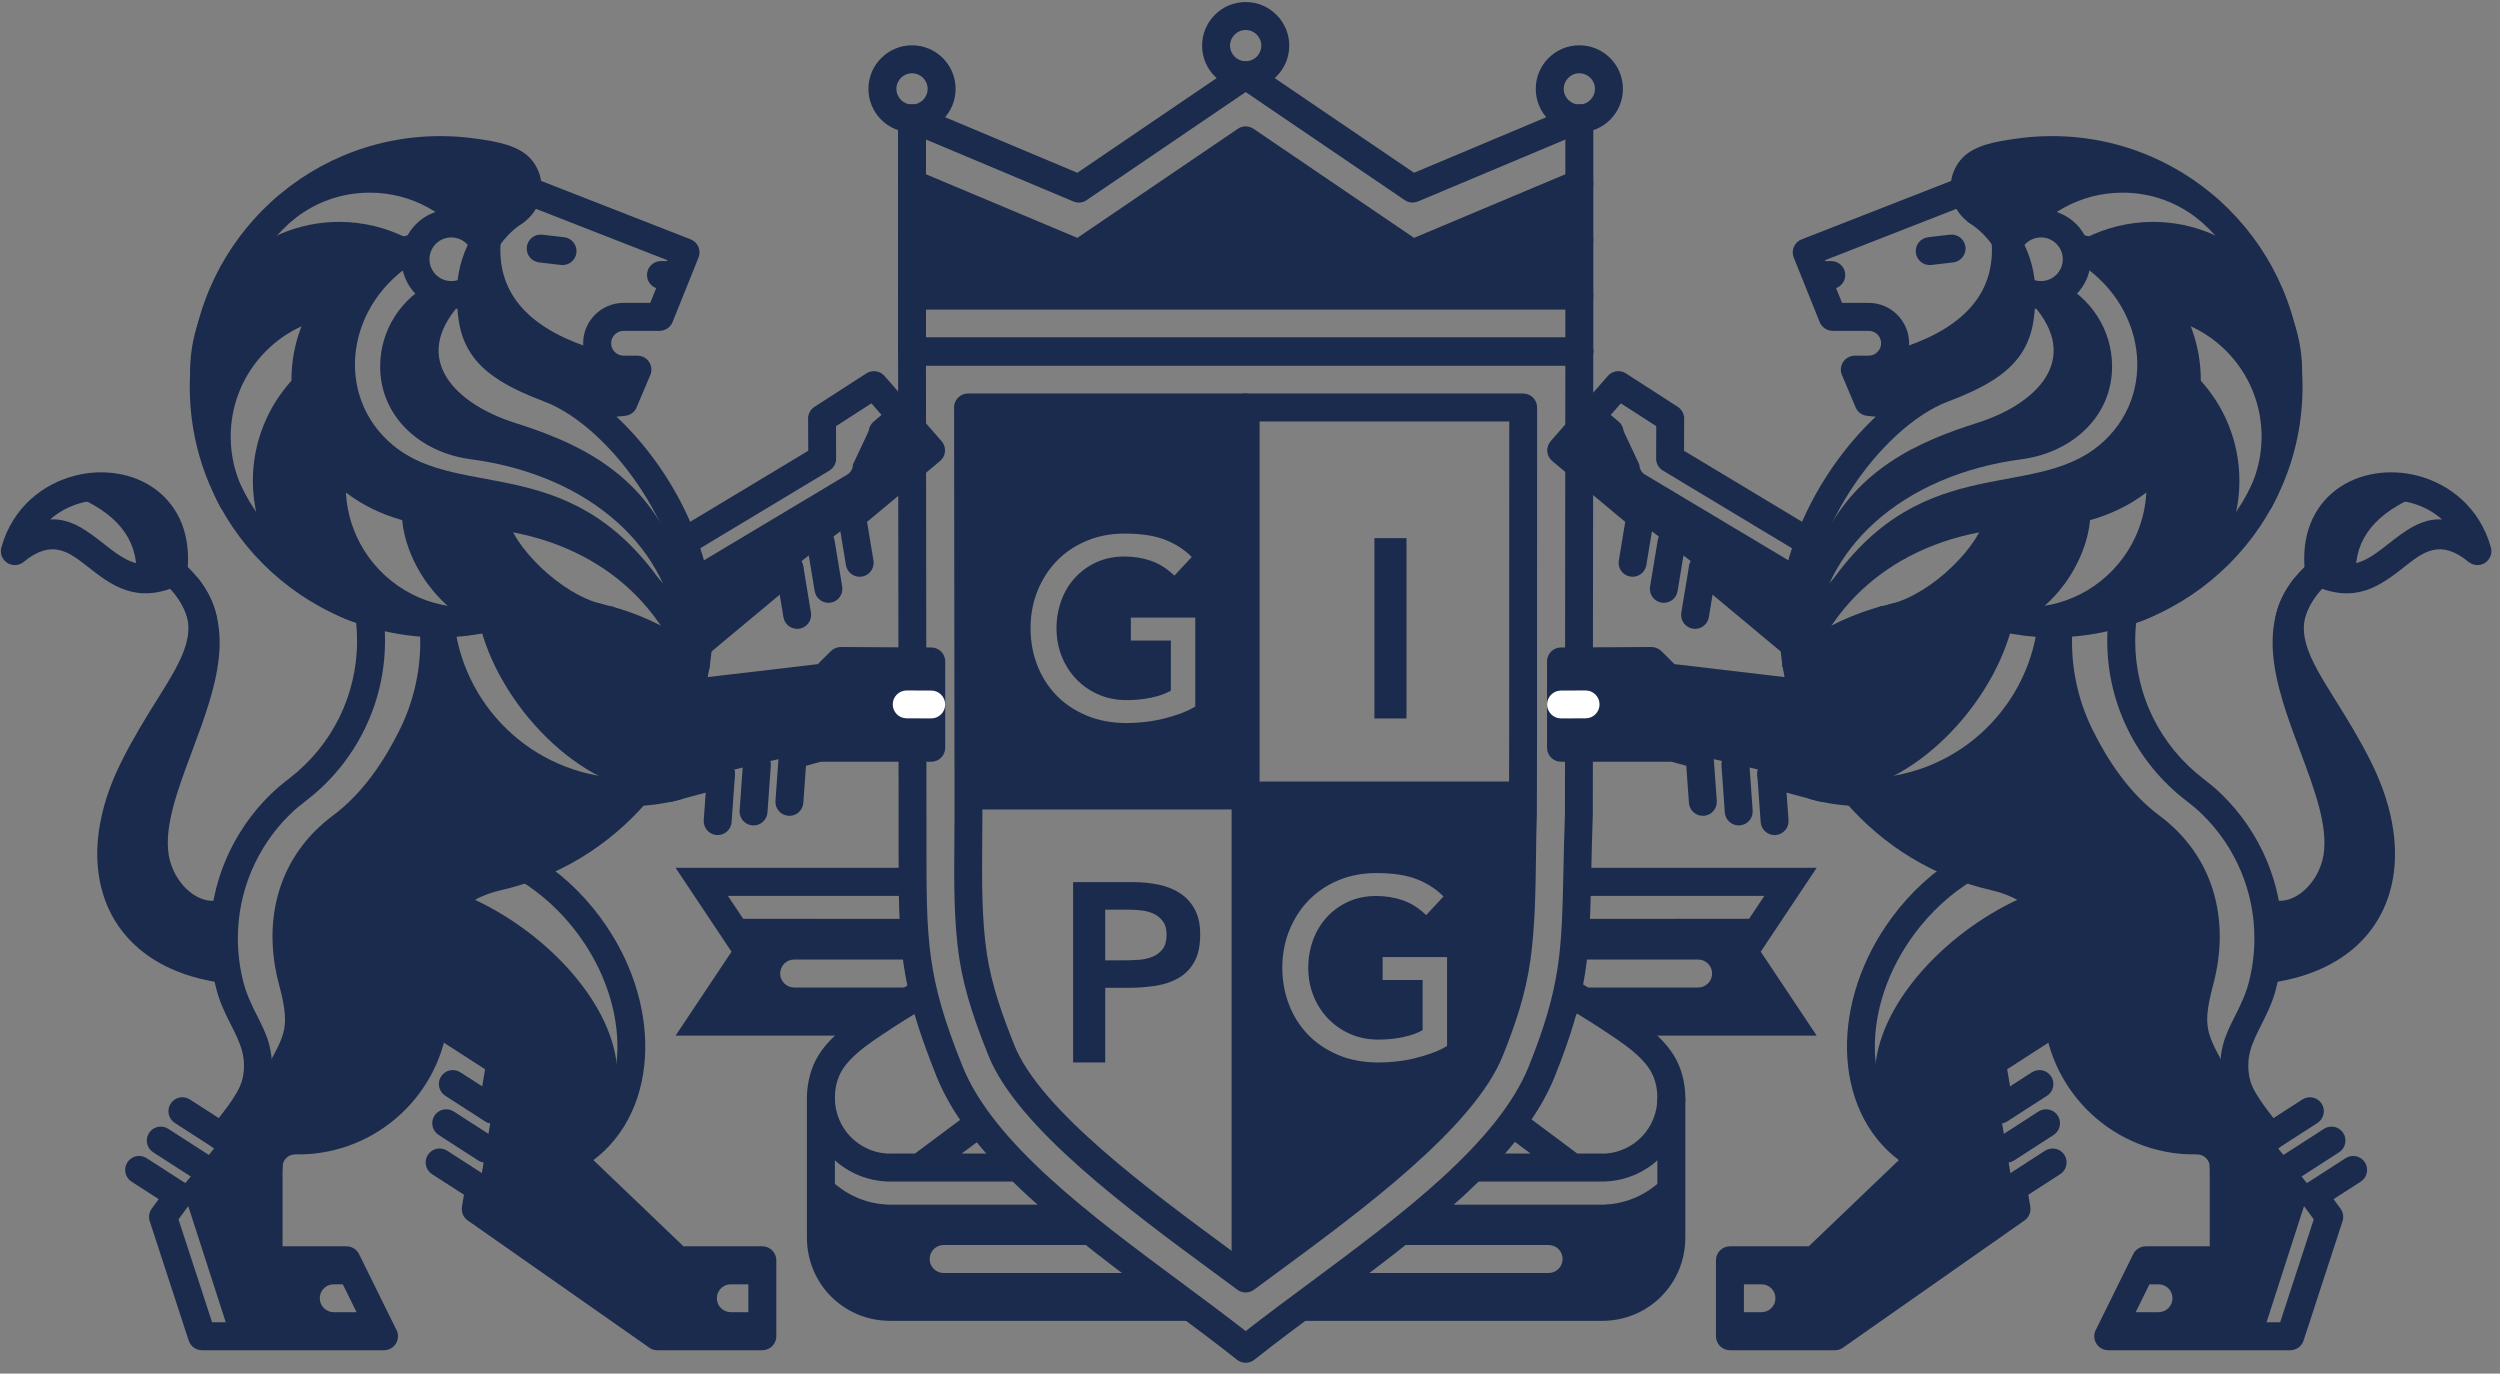 <svg xmlns="http://www.w3.org/2000/svg" xmlns:xlink="http://www.w3.org/1999/xlink" width="91px" height="50px" viewBox="0 0 91 50"><rect x="0" y="0" width="91" height="50" fill="#808080" stroke="none"/><title>Group 2</title><g id="Web" stroke="none" stroke-width="1" fill="none" fill-rule="evenodd"><g id="Homepage---Option-2" transform="translate(-674, -24)"><g id="Group" transform="translate(674, 24)"><g id="shutterstock_710970478"><path d="M33.218,32.097 C33.219,32.269 33.22,32.436 33.223,32.598 L26.132,32.596 L26.539,33.445 L33.243,33.446 C33.249,33.582 33.255,33.716 33.262,33.848 C33.282,34.224 33.312,34.58 33.354,34.928 L28.907,34.927 C28.626,34.927 28.398,35.155 28.398,35.436 C28.398,35.717 28.626,35.945 28.907,35.945 L28.907,35.945 L33.52,35.945 L33.561,36.14 C33.264,36.332 32.959,36.517 32.657,36.704 L32.21,36.989 C32.112,37.054 32.011,37.12 31.909,37.187 L31.909,37.187 L25.542,37.187 L27.239,34.642 L25.542,32.097 Z" id="Combined-Shape" fill="#1B2B4D"></path><path d="M29.881,39.977 C29.888,41.33 30.948,42.432 32.286,42.498 L32.286,42.498 L37.425,42.498 C37.997,43.089 38.633,43.669 39.307,44.24 C39.943,44.778 40.612,45.307 41.293,45.828 L40.635,45.318 L34.348,45.319 C34.099,45.319 33.891,45.499 33.848,45.736 L33.839,45.828 C33.839,46.109 34.067,46.337 34.348,46.337 L34.348,46.337 L41.964,46.337 C42.518,46.753 43.073,47.164 43.62,47.57 L43.62,47.57 L32.406,47.57 C30.999,47.57 29.881,46.46 29.881,45.045 L29.881,45.045 Z M30.281,42.091 L30.281,43.004 L30.386,43.092 C30.956,43.567 31.609,43.82 32.346,43.851 L38.688,43.851 L37.746,42.938 L32.346,42.938 C31.609,42.908 30.956,42.655 30.386,42.179 L30.281,42.091 Z" id="Combined-Shape" fill="#1B2B4D"></path><polygon id="Fill-12" fill="#1B2B4D" points="24.591 37.696 26.627 34.642 24.591 31.588 33.272 31.588 33.246 32.606 26.493 32.606 27.851 34.642 26.493 36.678 31.909 36.678 31.909 37.696"></polygon><path d="M30.39,45.045 C30.39,45.611 30.612,46.115 30.974,46.476 C31.337,46.839 31.842,47.061 32.406,47.061 L42.776,47.061 L43.913,48.079 L32.406,48.079 C31.561,48.079 30.802,47.744 30.254,47.196 C29.708,46.65 29.372,45.893 29.372,45.045 L29.372,39.964 L30.39,39.964 L30.39,45.045 Z" id="Fill-13" fill="#1B2B4D"></path><path d="M36.086,41.183 L35.006,41.989 L36.791,41.989 L37.336,43.007 L32.286,43.007 L32.262,43.005 C31.453,42.965 30.73,42.612 30.21,42.063 C29.691,41.516 29.372,40.777 29.372,39.964 C29.372,39.753 29.394,39.542 29.437,39.332 C29.48,39.121 29.543,38.921 29.624,38.734 C30.029,37.81 30.98,37.187 31.803,36.648 L31.931,36.564 C32.185,36.4 32.426,36.251 32.667,36.102 C32.864,35.981 33.06,35.859 33.254,35.734 M33.318,36.892 C33.279,36.916 33.24,36.941 33.2,36.965 C32.955,37.116 32.71,37.267 32.488,37.413 L32.36,37.499 C31.653,37.962 30.837,38.497 30.555,39.14 C30.5,39.266 30.458,39.397 30.431,39.531 C30.404,39.663 30.39,39.807 30.39,39.964 C30.39,40.508 30.601,41 30.946,41.363 C31.287,41.723 31.759,41.958 32.286,41.99 L33.305,41.989 L35.429,40.405" id="Fill-14" fill="#1B2B4D"></path><path d="M43.011,46.693 C43.819,47.293 44.612,47.881 45.343,48.451 C46.073,47.881 46.867,47.293 47.675,46.693 C50.976,44.244 54.53,41.607 55.654,38.801 C56.819,35.892 56.847,34.575 56.909,31.701 C56.922,31.08 56.937,30.388 56.964,29.616 C56.966,29.544 56.969,25.746 56.971,21.78 C56.974,18.274 56.976,14.638 56.979,13.305 L33.705,13.305 L33.723,29.668 C33.723,29.974 33.723,30.264 33.723,30.541 C33.721,34.281 33.72,35.526 35.031,38.801 C36.155,41.607 39.709,44.244 43.011,46.693 Z M45.021,49.49 C44.193,48.834 43.309,48.178 42.407,47.509 C38.993,44.976 35.319,42.251 34.089,39.179 C32.706,35.724 32.707,34.43 32.709,30.541 C32.709,30.264 32.709,29.974 32.709,29.668 L32.69,12.796 C32.69,12.516 32.917,12.289 33.197,12.289 L33.197,12.287 L57.488,12.287 C57.769,12.287 57.997,12.515 57.997,12.796 C57.997,12.813 57.996,12.829 57.995,12.846 C57.991,13.245 57.988,17.606 57.985,21.78 C57.983,25.763 57.98,29.576 57.978,29.648 C57.95,30.439 57.936,31.115 57.923,31.721 C57.859,34.725 57.829,36.101 56.596,39.179 C55.367,42.25 51.692,44.976 48.279,47.508 C47.375,48.179 46.489,48.836 45.659,49.494 C45.468,49.646 45.203,49.639 45.021,49.49 L45.021,49.49 Z" id="Fill-37" fill="#1B2B4D"></path><path d="M55.444,14.832 L55.444,15.346 C55.444,15.435 55.444,15.525 55.444,15.618 L55.443,17.108 L55.443,17.267 L55.442,25.965 C55.442,26.066 55.442,26.165 55.442,26.263 L55.441,27.364 C55.441,27.449 55.441,27.532 55.441,27.614 L55.44,28.295 C55.439,28.92 55.437,29.373 55.435,29.584 C55.377,31.281 55.437,33.183 55.208,34.853 C55.046,36.036 54.677,37.128 54.235,38.233 C53.14,40.967 48.391,44.276 45.343,46.539 C45.233,46.458 45.121,46.375 45.008,46.291 L45.34,46.473 C45.341,46.514 45.341,46.536 45.342,46.538 L45.343,46.486 L45.343,46.471 L45.343,46.19 L45.343,46.153 L45.342,45.743 C45.342,45.707 45.342,45.67 45.342,45.632 L45.341,45.388 C45.341,45.345 45.341,45.301 45.341,45.255 L45.34,44.968 C45.34,44.917 45.34,44.866 45.34,44.813 L45.339,44.483 C45.338,44.31 45.338,44.127 45.338,43.932 L45.337,43.53 C45.336,43.321 45.336,43.102 45.336,42.871 L45.335,42.397 C45.334,42.152 45.334,41.897 45.334,41.63 L45.333,41.084 C45.333,40.99 45.333,40.896 45.333,40.8 L45.332,39.904 C45.332,39.801 45.332,39.697 45.332,39.592 L45.331,35.281 C45.332,35.147 45.332,35.012 45.332,34.876 L45.332,34.043 C45.334,32.712 45.336,31.276 45.339,29.735 L45.34,28.956 L55.435,28.956 L55.435,14.832 L55.444,14.832 Z M50.096,31.779 C49.596,31.779 49.135,31.867 48.715,32.043 C48.295,32.22 47.935,32.462 47.635,32.771 C47.336,33.08 47.101,33.445 46.931,33.865 C46.761,34.285 46.676,34.739 46.676,35.227 C46.676,35.691 46.755,36.131 46.912,36.548 C47.07,36.965 47.298,37.331 47.598,37.647 C47.898,37.962 48.265,38.212 48.701,38.397 C49.137,38.583 49.633,38.675 50.189,38.675 C50.387,38.675 50.598,38.663 50.824,38.638 C51.049,38.614 51.272,38.575 51.491,38.522 C51.71,38.47 51.922,38.407 52.126,38.332 C52.262,38.283 52.388,38.228 52.505,38.168 L52.673,38.073 L52.673,34.838 L50.328,34.838 L50.328,35.672 L51.783,35.672 L51.783,37.498 C51.585,37.609 51.346,37.694 51.065,37.753 C50.784,37.812 50.485,37.841 50.17,37.841 C49.806,37.841 49.469,37.775 49.16,37.642 C48.851,37.509 48.582,37.325 48.354,37.09 C48.125,36.856 47.946,36.579 47.816,36.261 C47.686,35.943 47.621,35.598 47.621,35.227 C47.621,34.869 47.68,34.531 47.797,34.212 C47.915,33.894 48.082,33.618 48.298,33.383 C48.514,33.148 48.774,32.961 49.077,32.822 C49.379,32.683 49.719,32.614 50.096,32.614 C50.43,32.614 50.748,32.664 51.051,32.766 C51.293,32.848 51.525,32.98 51.748,33.162 L51.913,33.309 L52.543,32.632 C52.284,32.366 51.962,32.158 51.579,32.006 C51.196,31.855 50.702,31.779 50.096,31.779 Z M45.34,14.832 L45.34,28.956 L35.251,28.955 L35.236,14.832 L45.34,14.832 Z M40.932,19.422 C40.431,19.422 39.971,19.511 39.551,19.687 C39.13,19.863 38.771,20.105 38.471,20.414 C38.171,20.723 37.936,21.088 37.766,21.508 C37.596,21.928 37.512,22.382 37.512,22.871 C37.512,23.334 37.59,23.774 37.748,24.191 C37.905,24.608 38.134,24.975 38.434,25.29 C38.733,25.605 39.101,25.855 39.537,26.04 C39.972,26.226 40.468,26.319 41.024,26.319 C41.222,26.319 41.434,26.306 41.659,26.281 C41.885,26.257 42.107,26.218 42.327,26.166 C42.546,26.113 42.758,26.05 42.962,25.976 C43.098,25.926 43.224,25.871 43.341,25.811 L43.509,25.716 L43.509,22.481 L41.163,22.481 L41.163,23.315 L42.619,23.315 L42.619,25.141 C42.421,25.253 42.182,25.338 41.9,25.396 C41.619,25.455 41.321,25.484 41.006,25.484 C40.641,25.484 40.305,25.418 39.996,25.285 C39.687,25.152 39.418,24.968 39.189,24.734 C38.961,24.499 38.781,24.222 38.652,23.904 C38.522,23.586 38.457,23.241 38.457,22.871 C38.457,22.512 38.516,22.174 38.633,21.856 C38.75,21.537 38.917,21.261 39.134,21.026 C39.35,20.791 39.609,20.604 39.912,20.465 C40.215,20.326 40.555,20.257 40.932,20.257 C41.265,20.257 41.584,20.308 41.886,20.41 C42.129,20.491 42.361,20.623 42.583,20.806 L42.748,20.952 L43.379,20.275 C43.119,20.009 42.798,19.801 42.415,19.65 C42.032,19.498 41.537,19.422 40.932,19.422 Z" id="Combined-Shape" fill="#1B2B4D"></path><polyline id="Fill-42" fill="#1B2B4D" points="33.197 10.76 57.488 10.76 57.488 6.349 51.415 8.901 45.343 4.774 39.27 8.901 33.197 6.349 33.197 10.76"></polyline><path d="M46.487,46.326 C46.157,46.569 45.839,46.803 45.654,46.94 C45.478,47.076 45.227,47.085 45.04,46.946 C44.856,46.809 44.533,46.572 44.199,46.326 C41.134,44.069 37.031,41.049 35.979,38.422 C35.751,37.853 35.534,37.281 35.352,36.701 C35.165,36.107 35.013,35.504 34.918,34.884 C34.715,33.555 34.727,32.062 34.739,30.66 C34.742,30.321 34.745,29.987 34.745,29.666 L34.729,14.878 C34.727,14.863 34.727,14.848 34.727,14.832 C34.727,14.551 34.955,14.323 35.236,14.323 L55.444,14.323 L55.444,14.325 C55.724,14.325 55.951,14.552 55.951,14.832 C55.949,16.57 55.949,19.14 55.949,21.657 C55.949,25.293 55.949,28.818 55.942,29.573 C55.942,29.582 55.942,29.591 55.942,29.6 C55.925,30.101 55.918,30.606 55.912,31.117 C55.895,32.395 55.877,33.713 55.711,34.921 C55.626,35.544 55.488,36.138 55.314,36.718 C55.142,37.289 54.934,37.853 54.706,38.422 C53.654,41.049 49.552,44.069 46.487,46.326 Z M45.886,45.507 C48.851,43.324 52.82,40.402 53.764,38.044 C53.978,37.508 54.176,36.974 54.34,36.427 C54.501,35.889 54.628,35.345 54.705,34.786 C54.864,33.628 54.881,32.347 54.897,31.105 C54.905,30.577 54.911,30.057 54.928,29.568 L54.928,29.565 C54.935,28.81 54.935,25.289 54.935,21.657 C54.935,19.376 54.935,17.051 54.937,15.341 L35.743,15.341 L35.759,29.666 C35.759,29.994 35.756,30.328 35.753,30.668 C35.742,32.021 35.73,33.462 35.924,34.733 C36.011,35.3 36.151,35.853 36.322,36.398 C36.498,36.956 36.705,37.503 36.922,38.044 C37.866,40.402 41.834,43.324 44.799,45.507 C44.971,45.633 45.139,45.757 45.343,45.907 C45.547,45.756 45.715,45.632 45.886,45.507 Z" id="Fill-44" fill="#1B2B4D"></path><path d="M33.197,13.305 C32.916,13.305 32.688,13.078 32.688,12.796 C32.688,12.515 32.916,12.287 33.197,12.287 L57.488,12.287 C57.769,12.287 57.997,12.515 57.997,12.796 C57.997,13.078 57.769,13.305 57.488,13.305 L33.197,13.305" id="Fill-45" fill="#1B2B4D"></path><path d="M33.197,11.269 C32.916,11.269 32.688,11.041 32.688,10.76 C32.688,10.479 32.916,10.251 33.197,10.251 L57.488,10.251 C57.769,10.251 57.997,10.479 57.997,10.76 C57.997,11.041 57.769,11.269 57.488,11.269 L33.197,11.269" id="Fill-46" fill="#1B2B4D"></path><path d="M33,4.782 C32.741,4.673 32.619,4.375 32.728,4.116 C32.837,3.857 33.135,3.735 33.394,3.843 L39.215,6.289 L45.058,2.318 C45.238,2.197 45.468,2.206 45.636,2.325 L51.471,6.289 L57.291,3.843 C57.55,3.735 57.848,3.857 57.957,4.116 C58.066,4.375 57.944,4.673 57.685,4.782 L51.612,7.334 L51.611,7.332 C51.459,7.396 51.278,7.384 51.131,7.284 L45.343,3.351 L39.593,7.258 C39.452,7.374 39.253,7.409 39.073,7.334 L33,4.782" id="Fill-47" fill="#1B2B4D"></path><path d="M33,7.151 C32.741,7.042 32.619,6.744 32.728,6.485 C32.837,6.225 33.135,6.103 33.394,6.212 L39.215,8.658 L45.058,4.687 C45.238,4.565 45.468,4.575 45.636,4.693 L51.471,8.658 L57.291,6.212 C57.55,6.103 57.848,6.225 57.957,6.485 C58.066,6.744 57.944,7.042 57.685,7.151 L51.612,9.703 L51.611,9.701 C51.459,9.764 51.278,9.753 51.131,9.653 L45.343,5.719 L39.593,9.626 C39.452,9.742 39.253,9.778 39.073,9.703 L33,7.151" id="Fill-48" fill="#1B2B4D"></path><path d="M32.688,8.724 C32.688,8.443 32.916,8.215 33.197,8.215 C33.479,8.215 33.706,8.443 33.706,8.724 L33.706,12.796 C33.706,13.078 33.479,13.305 33.197,13.305 C32.916,13.305 32.688,13.078 32.688,12.796 L32.688,8.724" id="Fill-49" fill="#1B2B4D"></path><path d="M56.979,8.724 C56.979,8.443 57.207,8.215 57.488,8.215 C57.769,8.215 57.997,8.443 57.997,8.724 L57.997,12.796 C57.997,13.078 57.769,13.305 57.488,13.305 C57.207,13.305 56.979,13.078 56.979,12.796 L56.979,8.724" id="Fill-50" fill="#1B2B4D"></path><path d="M32.688,4.313 C32.688,4.032 32.916,3.804 33.197,3.804 C33.479,3.804 33.706,4.032 33.706,4.313 L33.706,8.724 C33.706,9.005 33.479,9.233 33.197,9.233 C32.916,9.233 32.688,9.005 32.688,8.724 L32.688,4.313" id="Fill-51" fill="#1B2B4D"></path><path d="M56.979,4.313 C56.979,4.032 57.207,3.804 57.488,3.804 C57.769,3.804 57.997,4.032 57.997,4.313 L57.997,8.724 C57.997,9.005 57.769,9.233 57.488,9.233 C57.207,9.233 56.979,9.005 56.979,8.724 L56.979,4.313" id="Fill-52" fill="#1B2B4D"></path><path d="M44.831,14.832 C44.831,14.551 45.059,14.323 45.34,14.323 C45.621,14.323 45.849,14.551 45.849,14.832 L45.849,46.473 C45.849,46.755 45.621,46.983 45.34,46.983 C45.059,46.983 44.831,46.755 44.831,46.473 L44.831,14.832" id="Fill-61" fill="#1B2B4D"></path><path d="M35.397,29.465 C35.12,29.465 34.895,29.237 34.895,28.956 C34.895,28.675 35.12,28.447 35.397,28.447 L55.31,28.447 C55.588,28.447 55.812,28.675 55.812,28.956 C55.812,29.237 55.588,29.465 55.31,29.465 L35.397,29.465" id="Fill-62" fill="#1B2B4D"></path><path d="M45.745,1.259 C45.642,1.156 45.5,1.092 45.343,1.092 C45.186,1.092 45.043,1.156 44.941,1.259 C44.838,1.361 44.774,1.504 44.774,1.661 C44.774,1.818 44.838,1.96 44.941,2.063 C45.043,2.165 45.186,2.229 45.343,2.229 C45.5,2.229 45.642,2.165 45.745,2.063 C45.847,1.96 45.911,1.818 45.911,1.661 C45.911,1.504 45.847,1.361 45.745,1.259 Z M45.343,0.074 C45.781,0.074 46.177,0.252 46.464,0.539 C46.751,0.826 46.929,1.223 46.929,1.661 C46.929,2.099 46.751,2.495 46.464,2.782 C46.177,3.069 45.781,3.247 45.343,3.247 C44.905,3.247 44.508,3.069 44.221,2.782 C43.934,2.495 43.756,2.099 43.756,1.661 C43.756,1.223 43.934,0.826 44.221,0.539 C44.508,0.252 44.905,0.074 45.343,0.074 L45.343,0.074 Z" id="Fill-79" fill="#1B2B4D"></path><path d="M33.599,2.833 C33.497,2.731 33.354,2.667 33.197,2.667 C33.04,2.667 32.898,2.731 32.795,2.833 C32.693,2.936 32.629,3.078 32.629,3.235 C32.629,3.392 32.693,3.534 32.795,3.637 C32.898,3.74 33.04,3.804 33.197,3.804 C33.354,3.804 33.497,3.74 33.599,3.637 C33.702,3.534 33.766,3.392 33.766,3.235 C33.766,3.078 33.702,2.936 33.599,2.833 Z M33.197,1.649 C33.635,1.649 34.032,1.827 34.319,2.114 C34.606,2.401 34.784,2.797 34.784,3.235 C34.784,3.673 34.606,4.07 34.319,4.357 C34.032,4.644 33.635,4.822 33.197,4.822 C32.759,4.822 32.363,4.644 32.076,4.357 C31.788,4.07 31.611,3.673 31.611,3.235 C31.611,2.797 31.788,2.401 32.076,2.114 C32.363,1.827 32.759,1.649 33.197,1.649 L33.197,1.649 Z" id="Fill-81" fill="#1B2B4D"></path><path d="M57.89,2.833 C57.787,2.731 57.645,2.667 57.488,2.667 C57.331,2.667 57.189,2.731 57.086,2.833 C56.983,2.936 56.92,3.078 56.92,3.235 C56.92,3.392 56.983,3.534 57.086,3.637 C57.189,3.74 57.331,3.804 57.488,3.804 C57.645,3.804 57.787,3.74 57.89,3.637 C57.993,3.534 58.056,3.392 58.056,3.235 C58.056,3.078 57.993,2.936 57.89,2.833 Z M57.488,1.649 C57.926,1.649 58.323,1.827 58.61,2.114 C58.897,2.401 59.074,2.797 59.074,3.235 C59.074,3.673 58.897,4.07 58.61,4.357 C58.323,4.644 57.926,4.822 57.488,4.822 C57.05,4.822 56.653,4.644 56.366,4.357 C56.079,4.07 55.902,3.673 55.902,3.235 C55.902,2.797 56.079,2.401 56.366,2.114 C56.653,1.827 57.05,1.649 57.488,1.649 L57.488,1.649 Z" id="Fill-83" fill="#1B2B4D"></path><path d="M6.434,20.372 C6.248,20.911 5.758,21.091 4.964,20.911 C5.021,19.609 4.228,18.636 2.585,17.993 C4.863,17.409 6.146,18.203 6.434,20.372" id="Fill-84" fill="#1B2B4D"></path><path d="M6.384,27.522 C6.705,26.631 6.806,25.821 6.687,25.091 C4.769,27.437 3.906,29.663 4.097,31.768 C4.516,33.86 5.893,35.002 8.227,35.193 C8.149,34.503 8.125,33.852 8.153,33.239 C6.979,33.295 6.205,32.83 5.83,31.843 C5.418,30.701 5.603,29.261 6.384,27.522" id="Fill-85" fill="#1B2B4D"></path><path d="M24.339,19.743 C23.991,19.24 23.581,18.78 23.121,18.364 C21.612,17.001 19.553,16.123 17.279,15.825 C16.554,15.73 15.902,15.43 15.445,14.971 C15.035,14.559 14.782,14.012 14.782,13.364 C14.782,12.877 14.922,12.425 15.163,12.046 C15.414,11.653 15.773,11.335 16.199,11.136 C16.242,11.116 16.296,11.093 16.362,11.068 C16.389,11.058 16.415,11.048 16.442,11.039 C16.482,11.043 16.522,11.044 16.562,11.044 C16.619,11.044 16.676,11.041 16.733,11.033 L16.733,11.033 L16.734,11.078 L16.734,11.078 C14.92,13.095 16.61,14.713 18.731,15.388 C20.795,16.045 23.339,17.073 24.541,20.049 Z" id="Combined-Shape" fill="#1B2B4D"></path><path d="M21.029,41.529 C20.958,41.582 20.89,41.629 20.824,41.671 L20.723,41.733 L20.723,41.733 L20.609,41.796 L20.599,41.802 C20.56,41.823 20.523,41.85 20.49,41.884 C20.349,42.031 20.335,42.255 20.446,42.417 L20.502,42.482 L24.393,46.206 C24.455,46.266 24.53,46.303 24.608,46.317 L24.687,46.325 L24.687,46.326 L27.335,46.326 L27.335,46.75 L26.6,46.749 C26.351,46.749 26.144,46.928 26.101,47.164 L26.093,47.256 C26.093,47.505 26.272,47.712 26.509,47.754 L26.6,47.763 L27.335,47.765 L27.335,48.243 L24.065,48.243 L17.788,43.844 L17.872,43.347 L17.873,43.337 L17.873,43.337 C17.873,43.336 17.874,43.336 17.874,43.335 C17.9,43.174 17.831,43.019 17.708,42.928 L17.642,42.887 L17.522,42.81 L17.614,42.259 C17.779,42.291 17.955,42.223 18.052,42.072 C18.162,41.9 18.132,41.678 17.991,41.541 L17.924,41.487 L17.761,41.382 L17.853,40.832 L17.855,40.821 L18,39.954 L18.164,40.06 C18.284,40.137 18.352,40.264 18.359,40.396 L18.355,40.476 L18.642,38.773 C18.666,38.627 18.613,38.486 18.512,38.392 L18.446,38.342 L16.26,36.933 C16.269,36.806 16.274,36.677 16.274,36.548 C16.274,35.701 16.077,34.899 15.727,34.183 C15.978,33.752 16.31,33.373 16.704,33.067 C16.868,32.939 17.043,32.824 17.227,32.724 C19.998,34 22.41,36.651 22.471,39.055 L22.471,39.141 L22.456,39.218 C22.253,40.159 21.776,40.975 21.029,41.529 Z" id="Combined-Shape" fill="#1B2B4D"></path><path d="M15.283,22.897 C15.846,23.032 15.551,23.036 16.149,23.06 C16.422,24.767 17.648,26.456 18.887,27.553 C20.024,28.56 21.312,29.035 22.911,29.178 C22.436,29.631 22.287,29.914 21.72,30.256 C20.909,30.746 20.32,31.313 19.372,31.529 C17.374,31.985 16.949,32.094 15.739,33.644 C15.94,33.888 15.196,34.041 15.344,34.322 C15.675,34.952 15.862,35.67 15.862,36.435 C15.862,37.612 15.732,38.236 15.003,39.046 C13.612,40.588 12.515,41.306 10.485,41.555 L10.037,42.166 L9.834,43.979 L9.812,46.044 L12.353,46.016 L12.67,46.75 L12.147,46.749 C11.898,46.749 11.691,46.928 11.648,47.164 L11.64,47.256 C11.64,47.536 11.867,47.763 12.147,47.763 L12.147,47.763 L13.109,47.765 L13.684,49.091 L8.837,49.096 C8.658,49.096 8.492,48.982 8.434,48.803 L6.734,43.536 C6.693,43.411 6.595,43.263 6.678,43.149 C7.466,42.161 8.673,40.91 9.459,39.357 C10.315,37.667 10.627,37.601 10.157,35.84 C9.525,33.473 10.144,31.154 12.117,29.687 C13.223,28.865 14.007,27.665 14.556,26.549 C15.031,25.583 15.298,24.498 15.298,23.354 C15.298,23.204 15.293,23.052 15.283,22.897 Z M18.874,22.364 C19.476,22.26 20.593,22.718 21.236,22.718 C21.636,22.718 22.03,22.746 22.415,22.802 C22.632,22.833 22.847,22.873 23.059,22.921 C23.131,22.937 23.204,22.955 23.276,22.973 C23.338,23.055 23.395,23.139 23.448,23.227 L23.448,23.227 L24.56,23.685 C24.534,23.592 24.504,23.501 24.471,23.411 C24.467,23.399 24.463,23.387 24.458,23.375 C24.794,23.519 25.119,23.685 25.43,23.871 L25.43,23.871 L25.243,25.292 L26.646,25.27 L26.417,24.839 L26.448,24.839 L27.023,24.772 L31.176,24.282 L31.672,24.125 C31.75,24.05 31.856,24.002 31.974,24.003 L31.974,24.003 L33.728,24.012 L33.728,27.294 C31.908,27.178 30.558,27.179 29.285,27.434 C28.199,27.652 27.088,27.906 25.653,28.291 L25.653,28.291 L25.37,28.347 L25.37,28.347 L25.086,28.39 C24.82,28.424 24.237,28.823 23.946,28.823 C21.18,28.813 18.107,25.658 17.432,22.594 C17.955,22.559 18.383,22.449 18.874,22.364 Z M32.53,14.968 L32.758,15.305 C32.732,15.427 32.761,15.56 32.848,15.664 C32.915,15.743 33.004,15.792 33.098,15.808 L33.098,15.808 L33.167,15.91 C33.167,15.91 33.175,15.918 33.191,15.933 L33.42,16.162 C33.421,16.257 33.453,16.352 33.519,16.43 C33.6,16.527 33.716,16.578 33.833,16.58 C33.908,16.658 33.985,16.736 34.06,16.814 C30.923,19.016 28.749,20.717 25.466,23.389 C25.446,22.506 25.274,21.622 24.99,20.774 L24.99,20.774 L30.84,17.275 C30.963,17.201 31.046,17.066 31.045,16.911 L31.045,16.911 L31.713,15.494 L32.53,14.968 Z" id="Combined-Shape" fill="#1B2B4D"></path><path d="M18.95,21.251 C18.286,20.591 17.782,19.835 17.611,19.174 C17.284,19.146 16.953,19.133 16.617,19.134 L16.594,19.134 L16.594,19.136 C16.257,19.136 15.925,19.113 15.601,19.069 C15.684,19.588 15.927,20.182 16.324,20.725 C16.73,21.278 17.292,21.772 18.004,22.07 C18.539,21.979 19.077,21.891 19.658,21.873 C19.408,21.679 19.169,21.469 18.95,21.251" id="Fill-96" fill="#1B2B4D"></path><path d="M16.012,6.75 C16.65,7.096 17.211,7.569 17.66,8.135 C17.91,7.838 18.203,7.578 18.528,7.365 C18.531,7.363 18.533,7.362 18.535,7.36 C18.608,7.306 18.669,7.236 18.714,7.156 C18.764,7.065 18.792,6.961 18.792,6.848 C18.792,6.696 18.74,6.557 18.652,6.449 C18.583,6.362 18.491,6.295 18.385,6.254 C18.35,6.243 18.314,6.233 18.279,6.223 C18.271,6.221 18.263,6.219 18.255,6.216 C17.923,6.123 17.583,6.051 17.238,6.001 C16.851,5.944 16.451,5.915 16.042,5.915 C15.375,5.915 14.727,5.994 14.107,6.145 C14.789,6.226 15.432,6.436 16.012,6.75" id="Fill-97" fill="#1B2B4D"></path><path d="M13.419,9.16 C13.084,9.079 12.73,9.037 12.361,9.037 C11.12,9.037 9.996,9.54 9.182,10.354 C8.696,10.84 8.321,11.437 8.097,12.103 C7.949,12.694 7.865,13.31 7.852,13.943 C8.067,13.404 8.368,12.908 8.737,12.471 C9.501,11.568 10.559,10.921 11.765,10.68 C11.87,10.54 11.982,10.405 12.1,10.277 C12.502,9.837 12.978,9.466 13.507,9.182 C13.477,9.174 13.448,9.167 13.419,9.16" id="Fill-98" fill="#1B2B4D"></path><path d="M12.138,19.926 C12.008,19.639 11.903,19.339 11.825,19.029 C11.719,18.609 11.663,18.172 11.663,17.723 C11.663,17.556 11.672,17.382 11.69,17.2 C11.698,17.118 11.708,17.037 11.719,16.958 C11.312,16.429 11.012,15.812 10.848,15.116 C10.711,15.332 10.591,15.561 10.491,15.8 C10.27,16.331 10.148,16.915 10.148,17.529 C10.148,17.91 10.195,18.279 10.283,18.63 C10.374,18.993 10.509,19.338 10.682,19.659 C10.731,19.75 10.783,19.839 10.838,19.926 C11.056,20.272 11.319,20.585 11.618,20.858 C11.655,20.891 11.693,20.925 11.731,20.957 C11.829,21.04 11.93,21.119 12.036,21.194 C12.238,21.338 12.454,21.466 12.68,21.576 C12.71,21.59 12.74,21.604 12.77,21.618 C12.77,21.618 12.77,21.618 12.77,21.618 C12.827,21.643 12.884,21.667 12.942,21.691 C12.995,21.713 13.049,21.734 13.103,21.755 C13.103,21.755 13.103,21.755 13.104,21.755 C13.128,21.764 13.152,21.772 13.177,21.781 L13.176,21.782 C13.192,21.788 13.208,21.794 13.224,21.8 C13.407,21.867 13.593,21.928 13.781,21.982 C13.704,21.923 13.628,21.863 13.555,21.8 C13.512,21.764 13.471,21.728 13.43,21.691 C13.388,21.653 13.347,21.615 13.306,21.576 C13.18,21.455 13.06,21.327 12.946,21.194 C12.853,21.086 12.764,20.973 12.68,20.858 C12.541,20.666 12.414,20.464 12.301,20.254 C12.243,20.147 12.189,20.037 12.138,19.926" id="Fill-99" fill="#1B2B4D"></path><path d="M19.796,28.604 C19.287,30.803 16.293,30.31 15.242,33.376 C15.492,33.028 15.787,32.716 16.12,32.448 C16.141,32.431 16.162,32.414 16.184,32.397 C16.713,31.986 17.335,31.684 18.015,31.529 C18.077,31.515 18.138,31.501 18.199,31.485 C18.809,31.332 19.396,31.117 19.951,30.847 C20.196,30.728 20.434,30.598 20.666,30.458 C21.232,30.116 21.758,29.714 22.233,29.261 C22.195,29.258 22.156,29.254 22.118,29.25 C21.296,29.163 20.514,28.94 19.796,28.604" id="Fill-100" fill="#1B2B4D"></path><path d="M21.325,12.609 C19.115,11.841 18.082,10.565 18.226,8.781 C18.123,8.915 18.03,9.056 17.95,9.205 C17.711,9.646 17.575,10.153 17.575,10.692 C17.575,11.465 17.66,12.03 17.999,12.478 C18.356,12.949 19.011,13.344 20.152,13.773 C20.527,13.914 20.913,14.119 21.3,14.378 L22.425,14.263 L22.578,13.901 C22.248,13.87 21.951,13.723 21.729,13.5 C21.498,13.269 21.347,12.956 21.325,12.609" id="Fill-101" fill="#1B2B4D"></path><path d="M14.302,16.204 C12.124,14.392 12.59,10.998 15.213,9.473 C14.234,9.649 13.367,10.144 12.723,10.847 C11.997,11.639 11.553,12.696 11.553,13.859 L11.552,13.859 L11.552,13.876 C11.556,15.258 12.127,16.356 13.03,17.108 C13.949,17.872 15.217,18.287 16.594,18.287 L16.594,18.289 L16.617,18.289 C18.706,18.282 20.657,18.795 22.264,19.801 C23.081,20.313 23.807,20.951 24.416,21.712 C20.993,16.28 16.824,18.303 14.302,16.204" id="Fill-103" fill="#1B2B4D"></path><path d="M19.096,7.441 C18.834,7.339 18.705,7.045 18.807,6.783 C18.909,6.522 19.204,6.393 19.465,6.495 L25.14,8.713 C25.401,8.815 25.53,9.109 25.428,9.371 C25.425,9.378 25.422,9.385 25.419,9.392 L24.482,11.723 C24.403,11.921 24.212,12.041 24.011,12.042 L24.011,12.043 L22.697,12.043 C22.573,12.043 22.46,12.094 22.378,12.176 C22.296,12.258 22.245,12.371 22.245,12.494 C22.245,12.618 22.296,12.731 22.378,12.813 C22.46,12.895 22.573,12.946 22.697,12.946 L23.203,12.946 C23.484,12.946 23.712,13.174 23.712,13.455 C23.712,13.542 23.69,13.623 23.652,13.695 L23.173,14.828 C23.098,15.006 22.934,15.118 22.756,15.136 L22.756,15.136 L21.276,15.287 C20.998,15.314 20.749,15.11 20.722,14.831 C20.694,14.552 20.898,14.304 21.177,14.276 L22.356,14.157 L22.446,13.943 C22.142,13.89 21.868,13.743 21.659,13.533 C21.392,13.267 21.227,12.899 21.227,12.494 C21.227,12.09 21.392,11.722 21.659,11.456 C21.925,11.19 22.292,11.025 22.697,11.025 L23.669,11.025 L24.293,9.472 L19.096,7.441" id="Fill-104" fill="#1B2B4D"></path><path d="M19.623,9.552 C19.344,9.52 19.144,9.268 19.176,8.989 C19.208,8.71 19.46,8.51 19.738,8.542 L20.535,8.635 C20.814,8.667 21.014,8.919 20.982,9.198 C20.951,9.477 20.699,9.677 20.42,9.645 L19.623,9.552" id="Fill-105" fill="#1B2B4D"></path><path d="M24.059,10.518 C23.779,10.519 23.551,10.293 23.55,10.013 C23.549,9.733 23.775,9.505 24.055,9.504 L24.587,9.5 C24.867,9.499 25.095,9.725 25.096,10.005 C25.097,10.285 24.871,10.513 24.591,10.514 L24.059,10.518" id="Fill-106" fill="#1B2B4D"></path><path d="M16.852,10.109 C17.089,9.958 17.403,10.029 17.553,10.266 C17.704,10.503 17.634,10.817 17.396,10.968 C17.257,11.056 17.1,11.127 16.931,11.176 C16.767,11.223 16.598,11.249 16.427,11.249 C15.927,11.249 15.474,11.046 15.146,10.718 C14.818,10.39 14.615,9.937 14.615,9.437 C14.615,8.936 14.818,8.483 15.146,8.155 C15.474,7.827 15.927,7.624 16.427,7.624 C16.764,7.624 17.079,7.717 17.351,7.878 C17.63,8.044 17.861,8.284 18.018,8.572 C18.152,8.818 18.061,9.126 17.815,9.26 C17.569,9.393 17.261,9.303 17.127,9.057 C17.059,8.932 16.957,8.826 16.834,8.753 C16.715,8.683 16.576,8.642 16.427,8.642 C16.208,8.642 16.009,8.731 15.865,8.875 C15.722,9.019 15.633,9.217 15.633,9.437 C15.633,9.656 15.722,9.855 15.865,9.998 C16.009,10.142 16.208,10.231 16.427,10.231 C16.509,10.231 16.583,10.221 16.649,10.202 C16.718,10.181 16.787,10.15 16.852,10.109" id="Fill-109" fill="#1B2B4D"></path><path d="M17.216,6.057 C16.833,6.001 16.437,5.972 16.032,5.972 C13.793,5.972 11.766,6.879 10.299,8.346 C8.832,9.813 7.925,11.84 7.925,14.079 C7.925,16.318 8.832,18.344 10.299,19.811 C11.766,21.278 13.793,22.185 16.032,22.185 C16.668,22.185 17.267,22.082 17.865,21.979 C18.509,21.868 19.153,21.757 19.868,21.757 C20.943,21.757 21.976,21.943 22.935,22.286 C23.93,22.641 24.844,23.163 25.645,23.819 C25.863,23.997 25.895,24.318 25.717,24.535 C25.539,24.752 25.218,24.784 25.001,24.607 C24.289,24.024 23.476,23.559 22.593,23.244 C21.742,22.94 20.824,22.775 19.868,22.775 C19.232,22.775 18.634,22.878 18.036,22.981 C17.392,23.092 16.747,23.203 16.032,23.203 C13.512,23.203 11.231,22.182 9.579,20.531 C7.928,18.88 6.907,16.598 6.907,14.079 C6.907,11.559 7.928,9.278 9.579,7.627 C11.231,5.975 13.512,4.954 16.032,4.954 C16.479,4.954 16.922,4.987 17.359,5.051 C18.043,5.151 18.913,5.274 19.367,5.838 C19.584,6.108 19.714,6.45 19.714,6.821 C19.714,7.094 19.644,7.351 19.52,7.577 C19.392,7.809 19.206,8.005 18.981,8.147 C18.744,8.297 18.431,8.225 18.281,7.988 C18.132,7.751 18.203,7.438 18.44,7.288 C18.518,7.239 18.583,7.17 18.629,7.087 C18.672,7.009 18.696,6.918 18.696,6.821 C18.696,6.688 18.651,6.568 18.576,6.474 C18.366,6.214 17.541,6.104 17.216,6.057" id="Fill-110" fill="#1B2B4D"></path><path d="M15.051,8.525 C15.328,8.477 15.591,8.662 15.64,8.939 C15.688,9.215 15.503,9.479 15.226,9.527 C14.195,9.711 13.289,10.256 12.644,11.027 C12.009,11.786 11.627,12.764 11.627,13.832 L11.626,13.832 L11.626,13.849 C11.63,15.203 12.189,16.279 13.073,17.015 C13.977,17.767 15.226,18.175 16.584,18.175 L16.584,18.177 L16.606,18.177 C18.711,18.17 20.678,18.688 22.298,19.702 C23.855,20.677 25.087,22.107 25.809,23.967 C25.91,24.229 25.78,24.522 25.518,24.623 C25.257,24.724 24.963,24.594 24.862,24.333 C24.223,22.686 23.135,21.422 21.761,20.561 C20.306,19.65 18.524,19.185 16.606,19.191 L16.584,19.191 L16.584,19.193 C14.994,19.193 13.515,18.701 12.425,17.795 C11.317,16.872 10.617,15.531 10.612,13.849 L10.612,13.832 L10.609,13.832 C10.609,12.517 11.081,11.312 11.864,10.375 C12.66,9.424 13.778,8.751 15.051,8.525" id="Fill-111" fill="#1B2B4D"></path><path d="M15.795,10.266 C16.049,10.148 16.35,10.257 16.469,10.511 C16.587,10.765 16.478,11.066 16.224,11.185 C15.813,11.377 15.466,11.684 15.224,12.064 C14.991,12.429 14.856,12.866 14.856,13.336 C14.856,13.96 15.099,14.487 15.494,14.884 C15.938,15.329 16.573,15.621 17.279,15.713 C19.57,16.014 21.645,16.9 23.167,18.274 C24.61,19.577 25.556,21.314 25.724,23.404 C25.746,23.684 25.536,23.929 25.256,23.951 C24.977,23.973 24.732,23.763 24.71,23.483 C24.564,21.668 23.742,20.159 22.487,19.026 C21.12,17.791 19.239,16.994 17.148,16.719 C16.221,16.598 15.377,16.205 14.774,15.599 C14.195,15.017 13.838,14.246 13.838,13.336 C13.838,12.67 14.033,12.047 14.369,11.519 C14.714,10.978 15.209,10.54 15.795,10.266" id="Fill-112" fill="#1B2B4D"></path><path d="M15.699,34.362 C15.571,34.611 15.265,34.709 15.016,34.581 C14.766,34.452 14.668,34.146 14.797,33.897 C15.119,33.273 15.573,32.729 16.121,32.303 C16.66,31.884 17.293,31.577 17.986,31.419 C18.924,31.205 19.808,30.843 20.611,30.358 C21.43,29.864 22.162,29.244 22.779,28.525 C22.961,28.313 23.282,28.288 23.495,28.47 C23.708,28.652 23.733,28.973 23.55,29.186 C22.86,29.989 22.045,30.68 21.136,31.229 C20.245,31.767 19.259,32.17 18.208,32.41 C17.669,32.533 17.172,32.774 16.745,33.106 C16.311,33.444 15.953,33.873 15.699,34.362 Z M25.611,25.295 C25.538,25.566 25.259,25.727 24.988,25.655 C24.717,25.582 24.556,25.303 24.628,25.032 C24.731,24.652 24.808,24.268 24.859,23.881 C24.908,23.504 24.934,23.111 24.934,22.703 C24.934,21.032 24.309,19.34 23.406,17.921 C22.381,16.312 21.016,15.069 19.813,14.617 C18.496,14.122 17.714,13.632 17.245,13.012 C16.755,12.364 16.631,11.634 16.631,10.664 C16.631,9.968 16.808,9.311 17.119,8.736 C17.442,8.14 17.908,7.634 18.471,7.266 C18.706,7.113 19.021,7.179 19.175,7.414 C19.329,7.649 19.263,7.964 19.028,8.117 C18.604,8.394 18.254,8.773 18.014,9.218 C17.781,9.647 17.649,10.14 17.649,10.664 C17.649,11.42 17.731,11.97 18.056,12.399 C18.402,12.857 19.046,13.243 20.171,13.666 C21.567,14.191 23.122,15.587 24.261,17.376 C25.26,18.946 25.952,20.829 25.952,22.703 C25.952,23.138 25.923,23.575 25.865,24.012 C25.807,24.455 25.721,24.883 25.611,25.295 L25.611,25.295 Z" id="Fill-113" fill="#1B2B4D"></path><path d="M21.756,22.892 C21.575,22.678 21.601,22.358 21.815,22.176 C22.03,21.995 22.35,22.022 22.531,22.236 C22.81,22.565 23.032,22.943 23.183,23.354 C23.329,23.753 23.409,24.183 23.409,24.629 C23.409,24.733 23.404,24.838 23.395,24.944 C23.386,25.047 23.373,25.152 23.355,25.258 C23.308,25.535 23.045,25.721 22.768,25.674 C22.492,25.627 22.305,25.364 22.353,25.087 C22.365,25.015 22.375,24.94 22.381,24.861 C22.388,24.786 22.391,24.709 22.391,24.629 C22.391,24.302 22.333,23.991 22.228,23.704 C22.119,23.405 21.958,23.13 21.756,22.892" id="Fill-114" fill="#1B2B4D"></path><path d="M24.513,28.121 C24.784,28.049 25.062,28.211 25.133,28.483 C25.204,28.754 25.042,29.032 24.771,29.103 C24.471,29.182 24.158,29.243 23.835,29.285 C23.513,29.326 23.195,29.348 22.882,29.348 C21.002,29.348 19.285,28.645 17.979,27.488 C16.657,26.318 15.757,24.683 15.535,22.84 C15.502,22.561 15.702,22.308 15.98,22.275 C16.259,22.242 16.512,22.442 16.545,22.721 C16.737,24.311 17.512,25.72 18.651,26.729 C19.776,27.725 21.257,28.33 22.882,28.33 C23.171,28.33 23.447,28.312 23.707,28.279 C23.977,28.244 24.246,28.191 24.513,28.121" id="Fill-115" fill="#1B2B4D"></path><path d="M6.098,43.213 C6.264,42.987 6.582,42.938 6.808,43.104 C7.034,43.27 7.083,43.588 6.918,43.814 L6.497,44.385 L7.72,48.131 L13.161,48.131 L12.298,46.383 L9.776,46.383 C9.495,46.383 9.267,46.155 9.267,45.874 L9.267,42.481 C9.267,42.2 9.495,41.972 9.776,41.972 C10.057,41.972 10.285,42.2 10.285,42.481 L10.285,45.365 L12.613,45.365 L12.613,45.366 C12.8,45.366 12.98,45.47 13.069,45.649 L14.417,48.382 C14.462,48.458 14.487,48.545 14.487,48.639 C14.487,48.921 14.259,49.149 13.978,49.149 L7.352,49.149 L7.352,49.148 C7.138,49.148 6.938,49.011 6.869,48.797 L5.45,44.451 L5.45,44.451 C5.402,44.301 5.423,44.131 5.524,43.994 L6.098,43.213 Z M7.889,36.053 C7.727,35.446 7.64,34.81 7.64,34.157 C7.64,33.152 7.843,32.193 8.209,31.32 C8.59,30.416 9.147,29.602 9.839,28.924 C9.947,28.818 10.063,28.715 10.186,28.61 C10.312,28.504 10.426,28.414 10.537,28.329 C11.301,27.741 11.925,26.983 12.353,26.113 C12.765,25.275 12.997,24.329 12.997,23.326 C12.997,23.16 12.991,23.001 12.98,22.849 C12.968,22.693 12.95,22.536 12.927,22.379 C12.886,22.101 13.078,21.843 13.356,21.802 C13.634,21.762 13.892,21.954 13.933,22.232 C13.959,22.409 13.98,22.591 13.994,22.777 C14.008,22.965 14.015,23.148 14.015,23.326 C14.015,24.483 13.745,25.581 13.264,26.558 C12.766,27.571 12.042,28.451 11.158,29.132 C11.038,29.224 10.929,29.31 10.839,29.386 C10.746,29.464 10.651,29.549 10.551,29.648 C9.957,30.23 9.477,30.932 9.148,31.714 C8.833,32.465 8.658,33.29 8.658,34.157 C8.658,34.724 8.732,35.271 8.871,35.79 C9.106,36.671 9.602,37.27 9.798,38.019 C9.864,38.27 9.899,38.529 9.899,38.792 C9.899,39.07 9.86,39.344 9.787,39.607 C9.564,40.415 8.974,41.023 8.487,41.685 C8.321,41.911 8.003,41.96 7.777,41.794 C7.551,41.628 7.502,41.31 7.668,41.084 C8.016,40.611 8.658,39.883 8.809,39.336 C8.856,39.167 8.881,38.985 8.881,38.792 C8.881,38.609 8.859,38.435 8.816,38.273 C8.632,37.57 8.128,36.949 7.889,36.053 L7.889,36.053 Z" id="Fill-116" fill="#1B2B4D"></path><path d="M12.585,31.25 C12.585,30.969 12.812,30.741 13.093,30.741 C13.375,30.741 13.602,30.969 13.602,31.25 C13.602,31.407 13.638,31.553 13.702,31.68 C13.767,31.807 13.859,31.915 13.972,31.994 C14.701,32.504 15.304,33.184 15.72,33.977 C16.12,34.74 16.348,35.604 16.348,36.52 C16.348,37.936 15.813,39.227 14.933,40.203 C14.046,41.187 12.807,41.85 11.413,41.993 C11.303,42.004 11.188,42.011 11.071,42.016 C10.967,42.02 10.856,42.021 10.743,42.02 L10.743,42.022 L10.738,42.022 C10.613,42.022 10.5,42.072 10.419,42.153 C10.336,42.237 10.284,42.351 10.283,42.475 L10.285,42.475 L10.285,42.481 C10.285,42.762 10.057,42.99 9.776,42.99 C9.495,42.99 9.267,42.762 9.267,42.481 L9.267,42.475 L9.269,42.475 L9.269,42.473 C9.271,42.069 9.435,41.702 9.7,41.438 C9.966,41.17 10.334,41.004 10.738,41.004 L10.743,41.004 L10.743,41.006 L10.745,41.006 C10.838,41.007 10.934,41.006 11.035,41.002 C11.123,40.998 11.215,40.992 11.31,40.983 C12.444,40.866 13.454,40.326 14.178,39.523 C14.894,38.728 15.33,37.675 15.33,36.52 C15.33,35.768 15.146,35.064 14.821,34.446 C14.482,33.799 13.988,33.243 13.391,32.825 C13.139,32.648 12.935,32.412 12.796,32.137 C12.66,31.869 12.585,31.566 12.585,31.25" id="Fill-117" fill="#1B2B4D"></path><path d="M18.906,32.04 C18.666,31.896 18.587,31.585 18.731,31.344 C18.875,31.104 19.187,31.026 19.427,31.169 C19.883,31.443 20.322,31.77 20.733,32.147 C21.129,32.511 21.503,32.924 21.845,33.385 C22.975,34.907 23.52,36.647 23.487,38.23 C23.454,39.86 22.813,41.329 21.573,42.249 C21.492,42.309 21.405,42.369 21.312,42.428 C21.215,42.49 21.124,42.544 21.04,42.589 C20.793,42.722 20.485,42.629 20.352,42.382 C20.219,42.135 20.312,41.827 20.559,41.694 C20.638,41.652 20.708,41.611 20.768,41.573 C20.832,41.532 20.898,41.486 20.968,41.434 C21.942,40.711 22.446,39.532 22.473,38.21 C22.501,36.842 22.022,35.327 21.03,33.989 C20.73,33.585 20.398,33.219 20.045,32.895 C19.682,32.563 19.3,32.277 18.906,32.04" id="Fill-118" fill="#1B2B4D"></path><path d="M18.428,40.462 C18.382,40.739 18.12,40.926 17.843,40.88 C17.567,40.833 17.38,40.572 17.426,40.295 L17.657,38.921 L15.529,37.549 C15.292,37.397 15.224,37.083 15.375,36.847 C15.527,36.611 15.841,36.542 16.077,36.694 L18.48,38.243 C18.651,38.348 18.75,38.549 18.715,38.759 L18.428,40.462 Z M20.433,42.515 C20.231,42.321 20.224,42 20.419,41.798 C20.613,41.596 20.935,41.589 21.137,41.784 L24.878,45.365 L27.749,45.365 C28.03,45.365 28.258,45.593 28.258,45.874 L28.258,48.639 C28.258,48.921 28.03,49.149 27.749,49.149 L23.924,49.149 C23.799,49.149 23.684,49.103 23.596,49.028 L17.025,44.424 C16.86,44.309 16.785,44.112 16.816,43.925 L16.815,43.925 L16.944,43.157 C16.99,42.88 17.252,42.693 17.529,42.739 C17.805,42.785 17.992,43.047 17.946,43.324 L17.87,43.778 L24.081,48.131 L27.24,48.131 L27.24,46.383 L24.676,46.383 L24.676,46.382 C24.549,46.382 24.422,46.335 24.324,46.24 L20.433,42.515 L20.433,42.515 Z" id="Fill-119" fill="#1B2B4D"></path><path d="M15.727,42.74 C15.491,42.589 15.423,42.275 15.574,42.038 C15.726,41.802 16.04,41.734 16.276,41.885 L17.719,42.816 C17.955,42.967 18.024,43.282 17.872,43.518 C17.721,43.754 17.406,43.822 17.17,43.671 L15.727,42.74" id="Fill-120" fill="#1B2B4D"></path><path d="M4.789,43.012 C4.553,42.861 4.485,42.547 4.636,42.31 C4.788,42.074 5.102,42.006 5.338,42.157 L6.781,43.088 C7.017,43.239 7.086,43.553 6.934,43.79 C6.783,44.026 6.469,44.094 6.233,43.943 L4.789,43.012" id="Fill-121" fill="#1B2B4D"></path><path d="M15.968,41.313 C15.731,41.162 15.663,40.847 15.814,40.611 C15.966,40.375 16.28,40.307 16.516,40.458 L17.959,41.388 C18.195,41.54 18.264,41.854 18.112,42.09 C17.961,42.327 17.647,42.395 17.41,42.244 L15.968,41.313" id="Fill-122" fill="#1B2B4D"></path><path d="M5.577,41.944 C5.341,41.792 5.272,41.478 5.424,41.242 C5.575,41.006 5.889,40.938 6.125,41.089 L7.568,42.019 C7.805,42.171 7.873,42.485 7.722,42.721 C7.57,42.957 7.256,43.026 7.02,42.874 L5.577,41.944" id="Fill-123" fill="#1B2B4D"></path><path d="M16.208,39.886 C15.972,39.735 15.903,39.42 16.055,39.184 C16.206,38.948 16.52,38.879 16.757,39.031 L18.2,39.961 C18.436,40.113 18.504,40.427 18.353,40.663 C18.201,40.899 17.887,40.968 17.651,40.816 L16.208,39.886" id="Fill-124" fill="#1B2B4D"></path><path d="M28.237,20.771 C28.191,20.494 28.379,20.233 28.656,20.188 C28.933,20.143 29.194,20.331 29.239,20.608 L29.519,22.302 C29.564,22.578 29.376,22.839 29.099,22.884 C28.823,22.929 28.562,22.741 28.517,22.465 L28.237,20.771" id="Fill-125" fill="#1B2B4D"></path><path d="M29.374,19.823 C29.329,19.546 29.517,19.285 29.794,19.24 C30.07,19.195 30.331,19.383 30.376,19.66 L30.657,21.353 C30.702,21.63 30.514,21.891 30.237,21.936 C29.96,21.981 29.7,21.793 29.655,21.517 L29.374,19.823" id="Fill-126" fill="#1B2B4D"></path><path d="M30.512,18.875 C30.467,18.598 30.654,18.337 30.931,18.292 C31.208,18.247 31.469,18.435 31.514,18.712 L31.794,20.405 C31.839,20.682 31.651,20.943 31.374,20.988 C31.098,21.033 30.837,20.845 30.792,20.568 L30.512,18.875" id="Fill-127" fill="#1B2B4D"></path><path d="M6.364,40.876 C6.128,40.724 6.059,40.41 6.211,40.174 C6.362,39.938 6.676,39.869 6.912,40.021 L8.356,40.951 C8.592,41.103 8.66,41.417 8.509,41.653 C8.357,41.889 8.043,41.958 7.807,41.806 L6.364,40.876" id="Fill-128" fill="#1B2B4D"></path><path d="M31.331,19.187 C31.116,19.366 30.797,19.337 30.618,19.122 C30.439,18.907 30.468,18.587 30.683,18.408 L33.168,16.336 L31.719,14.682 L30.43,15.513 L30.435,16.692 C30.436,16.878 30.337,17.04 30.189,17.129 L25.272,20.088 C25.032,20.231 24.72,20.153 24.576,19.913 C24.433,19.672 24.511,19.361 24.751,19.217 L29.42,16.408 L29.415,15.271 C29.403,15.092 29.486,14.912 29.647,14.809 L31.537,13.59 C31.746,13.457 32.026,13.492 32.194,13.683 L34.274,16.059 L34.282,16.069 C34.461,16.284 34.432,16.604 34.216,16.783 L31.331,19.187 Z M25.024,23.784 C24.845,23.569 24.874,23.25 25.089,23.071 L28.412,20.301 C28.627,20.122 28.947,20.151 29.126,20.367 C29.305,20.582 29.276,20.901 29.06,21.08 L25.737,23.85 C25.522,24.029 25.202,24 25.024,23.784 Z" id="Fill-129" fill="#1B2B4D"></path><path d="M32.484,14.77 C32.698,14.59 33.018,14.617 33.198,14.831 C33.378,15.046 33.35,15.365 33.136,15.545 L32.452,16.122 C32.238,16.302 31.919,16.274 31.739,16.06 C31.558,15.846 31.586,15.526 31.8,15.346 L32.484,14.77" id="Fill-130" fill="#1B2B4D"></path><path d="M3.808,19.818 C4.38,20.267 4.979,20.737 5.824,20.482 C5.86,19.612 5.549,19.002 5.072,18.641 C4.798,18.433 4.467,18.301 4.115,18.243 C3.752,18.183 3.364,18.202 2.986,18.298 C2.566,18.405 2.163,18.609 1.826,18.907 C2.589,18.861 3.187,19.331 3.808,19.818 Z M6.474,21.32 C4.944,22.002 4.04,21.292 3.18,20.618 C2.515,20.096 1.889,19.605 0.864,20.453 C0.648,20.632 0.327,20.602 0.148,20.386 C0.03,20.243 0.003,20.054 0.061,19.891 C0.465,18.479 1.553,17.613 2.736,17.311 C3.245,17.182 3.775,17.158 4.278,17.241 C4.792,17.325 5.277,17.521 5.684,17.829 C6.488,18.438 6.987,19.461 6.809,20.902 C6.785,21.1 6.65,21.258 6.474,21.32 L6.474,21.32 Z" id="Fill-131" fill="#1B2B4D"></path><path d="M8.016,32.75 C8.286,32.674 8.567,32.832 8.642,33.102 C8.718,33.372 8.56,33.652 8.29,33.728 C8.216,33.749 8.137,33.766 8.054,33.779 C7.4,33.884 6.769,33.661 6.257,33.242 C5.775,32.847 5.398,32.271 5.218,31.637 C5.186,31.523 5.159,31.403 5.139,31.277 C4.929,29.965 5.476,28.502 6.035,27.008 C6.83,24.881 7.654,22.679 5.972,21.224 C5.76,21.041 5.737,20.72 5.921,20.509 C6.104,20.297 6.424,20.273 6.636,20.457 C8.851,22.372 7.902,24.91 6.985,27.361 C6.474,28.73 5.973,30.068 6.141,31.118 C6.154,31.196 6.172,31.278 6.196,31.363 C6.32,31.798 6.576,32.192 6.902,32.458 C7.198,32.701 7.549,32.833 7.895,32.777 C7.931,32.772 7.971,32.763 8.016,32.75" id="Fill-132" fill="#1B2B4D"></path><path d="M8.223,34.772 C8.501,34.81 8.695,35.067 8.656,35.345 C8.618,35.622 8.361,35.817 8.083,35.778 C7.295,35.669 6.608,35.459 6.022,35.165 C5.062,34.683 4.382,33.98 3.977,33.127 C3.578,32.285 3.453,31.303 3.599,30.251 C3.712,29.44 3.987,28.584 4.423,27.716 C4.86,26.844 5.309,26.124 5.71,25.482 C6.679,23.929 7.33,22.884 6.429,21.701 C6.259,21.478 6.301,21.16 6.524,20.989 C6.747,20.819 7.066,20.862 7.236,21.085 C8.564,22.827 7.763,24.11 6.573,26.019 C6.177,26.654 5.732,27.366 5.329,28.169 C4.945,28.934 4.703,29.684 4.605,30.39 C4.487,31.246 4.582,32.032 4.896,32.694 C5.204,33.345 5.73,33.884 6.476,34.258 C6.961,34.502 7.543,34.678 8.223,34.772" id="Fill-133" fill="#1B2B4D"></path><path d="M10.635,8.034 C10.42,8.214 10.099,8.186 9.919,7.971 C9.739,7.755 9.767,7.435 9.983,7.255 C10.462,6.855 11.012,6.536 11.611,6.319 C12.191,6.109 12.814,5.995 13.46,5.995 C14.393,5.995 15.272,6.231 16.041,6.648 C16.838,7.079 17.514,7.705 18.008,8.462 C18.161,8.697 18.094,9.011 17.859,9.163 C17.624,9.316 17.31,9.249 17.157,9.014 C16.757,8.401 16.207,7.893 15.56,7.543 C14.936,7.205 14.221,7.013 13.46,7.013 C12.929,7.013 12.423,7.105 11.957,7.274 C11.472,7.449 11.025,7.709 10.635,8.034" id="Fill-134" fill="#1B2B4D"></path><path d="M13.193,21.673 C13.459,21.764 13.601,22.054 13.51,22.319 C13.418,22.585 13.129,22.727 12.863,22.635 C12.221,22.414 11.631,22.072 11.119,21.637 C10.604,21.198 10.172,20.668 9.851,20.073 C9.642,19.684 9.478,19.266 9.368,18.828 C9.261,18.402 9.204,17.957 9.204,17.502 C9.204,16.787 9.343,16.103 9.597,15.474 C9.859,14.823 10.244,14.234 10.722,13.737 C10.917,13.535 11.238,13.529 11.44,13.724 C11.642,13.918 11.648,14.239 11.454,14.441 C11.065,14.846 10.752,15.324 10.539,15.852 C10.335,16.359 10.222,16.916 10.222,17.502 C10.222,17.876 10.268,18.238 10.354,18.582 C10.444,18.938 10.576,19.277 10.746,19.592 C11.009,20.08 11.359,20.512 11.775,20.865 C12.186,21.215 12.666,21.491 13.193,21.673" id="Fill-135" fill="#1B2B4D"></path><path d="M16.997,22.107 C17.278,22.107 17.506,22.334 17.506,22.616 C17.506,22.897 17.278,23.125 16.997,23.125 C15.983,23.125 15.032,22.845 14.217,22.358 C13.375,21.855 12.681,21.131 12.215,20.266 C12.006,19.877 11.842,19.46 11.732,19.022 C11.625,18.595 11.568,18.151 11.568,17.695 C11.568,17.547 11.574,17.398 11.587,17.247 C11.598,17.103 11.617,16.954 11.643,16.801 C11.687,16.525 11.948,16.337 12.225,16.382 C12.502,16.427 12.69,16.688 12.645,16.964 C12.626,17.078 12.611,17.198 12.601,17.327 C12.591,17.445 12.586,17.568 12.586,17.695 C12.586,18.07 12.632,18.431 12.718,18.775 C12.808,19.131 12.94,19.47 13.11,19.785 C13.489,20.489 14.054,21.078 14.738,21.487 C15.397,21.88 16.169,22.107 16.997,22.107" id="Fill-136" fill="#1B2B4D"></path><path d="M7.939,13.506 C7.939,13.787 7.711,14.015 7.43,14.015 C7.149,14.015 6.921,13.787 6.921,13.506 C6.921,12.006 7.529,10.649 8.512,9.666 C9.494,8.684 10.852,8.076 12.351,8.076 C12.783,8.076 13.209,8.129 13.623,8.228 C14.045,8.33 14.447,8.48 14.823,8.673 C15.073,8.8 15.171,9.106 15.044,9.355 C14.917,9.604 14.611,9.703 14.362,9.576 C14.056,9.419 13.729,9.297 13.388,9.214 C13.061,9.136 12.714,9.094 12.351,9.094 C11.133,9.094 10.03,9.588 9.231,10.386 C8.433,11.184 7.939,12.287 7.939,13.506" id="Fill-137" fill="#1B2B4D"></path><path d="M8.921,17.982 C9.054,18.229 8.961,18.537 8.714,18.67 C8.467,18.803 8.159,18.71 8.026,18.463 C7.817,18.074 7.653,17.657 7.543,17.219 C7.436,16.792 7.379,16.348 7.379,15.892 C7.379,14.558 7.861,13.335 8.661,12.389 C9.473,11.429 10.612,10.755 11.907,10.538 C12.184,10.492 12.446,10.679 12.492,10.956 C12.538,11.232 12.351,11.494 12.074,11.54 C11.023,11.716 10.097,12.264 9.437,13.045 C8.788,13.813 8.397,14.806 8.397,15.892 C8.397,16.267 8.443,16.628 8.529,16.972 C8.619,17.328 8.751,17.667 8.921,17.982" id="Fill-138" fill="#1B2B4D"></path><path d="M14.629,18.633 C14.632,18.353 14.86,18.127 15.14,18.13 C15.42,18.132 15.646,18.361 15.643,18.641 C15.638,19.221 15.888,19.972 16.382,20.647 C16.799,21.217 17.385,21.721 18.13,22.007 C18.392,22.107 18.523,22.4 18.423,22.661 C18.323,22.923 18.03,23.053 17.769,22.953 C16.821,22.59 16.083,21.958 15.563,21.248 C14.938,20.394 14.622,19.412 14.629,18.633" id="Fill-139" fill="#1B2B4D"></path><path d="M17.46,18.854 C17.434,18.575 17.639,18.327 17.918,18.301 C18.196,18.275 18.444,18.479 18.47,18.758 C18.521,19.28 19.006,19.999 19.675,20.642 C20.334,21.275 21.153,21.806 21.906,21.986 C22.179,22.05 22.348,22.325 22.284,22.598 C22.219,22.872 21.945,23.041 21.671,22.976 C20.737,22.753 19.748,22.121 18.972,21.374 C18.142,20.577 17.535,19.621 17.46,18.854" id="Fill-140" fill="#1B2B4D"></path><path d="M21.979,25.98 C21.738,26.124 21.427,26.045 21.283,25.805 C21.139,25.565 21.217,25.253 21.458,25.109 C21.663,24.987 21.887,24.89 22.126,24.825 C22.359,24.761 22.599,24.727 22.842,24.727 C23.123,24.727 23.351,24.955 23.351,25.236 C23.351,25.517 23.123,25.745 22.842,25.745 C22.681,25.745 22.531,25.765 22.392,25.803 C22.246,25.843 22.108,25.903 21.979,25.98" id="Fill-141" fill="#1B2B4D"></path><path d="M25.738,28.14 C25.758,27.86 26.001,27.649 26.281,27.669 C26.561,27.689 26.772,27.932 26.752,28.212 L26.63,29.924 C26.61,30.204 26.367,30.415 26.087,30.396 C25.807,30.376 25.596,30.133 25.616,29.853 L25.738,28.14" id="Fill-142" fill="#1B2B4D"></path><path d="M27.044,27.79 C27.064,27.51 27.306,27.299 27.587,27.319 C27.866,27.339 28.078,27.582 28.058,27.862 L27.936,29.574 C27.916,29.854 27.673,30.065 27.393,30.045 C27.113,30.026 26.902,29.783 26.922,29.503 L27.044,27.79" id="Fill-143" fill="#1B2B4D"></path><path d="M28.349,27.44 C28.369,27.16 28.612,26.949 28.892,26.969 C29.172,26.988 29.383,27.232 29.363,27.512 L29.241,29.224 C29.221,29.504 28.978,29.715 28.699,29.695 C28.418,29.676 28.207,29.433 28.227,29.152 L28.349,27.44" id="Fill-144" fill="#1B2B4D"></path><path d="M28.995,27.965 C28.724,28.037 28.445,27.876 28.373,27.605 C28.3,27.334 28.461,27.055 28.733,26.983 L29.683,26.728 C29.727,26.716 29.771,26.71 29.814,26.71 L29.814,26.71 L33.388,26.71 L33.388,24.581 L30.816,24.567 L30.364,25.018 C30.274,25.109 30.158,25.158 30.04,25.166 L25.157,25.741 C25.138,25.743 25.119,25.744 25.1,25.744 L25.1,25.745 L22.842,25.745 C22.561,25.745 22.333,25.517 22.333,25.236 C22.333,24.955 22.561,24.727 22.842,24.727 L25.076,24.727 L29.769,24.174 L30.244,23.699 L30.246,23.7 C30.338,23.608 30.465,23.551 30.606,23.551 L33.855,23.569 C33.869,23.568 33.883,23.567 33.897,23.567 C34.178,23.567 34.406,23.795 34.406,24.076 L34.406,27.219 C34.406,27.5 34.178,27.728 33.897,27.728 L29.879,27.728 L28.995,27.965 Z M24.476,29.177 C24.205,29.249 23.926,29.088 23.853,28.817 C23.781,28.546 23.942,28.267 24.213,28.195 L26.114,27.685 C26.386,27.612 26.664,27.773 26.737,28.045 C26.809,28.316 26.648,28.595 26.377,28.667 L24.476,29.177 L24.476,29.177 Z" id="Fill-146" fill="#1B2B4D"></path><path d="M33.899,25.136 C34.179,25.137 34.405,25.365 34.404,25.645 C34.403,25.925 34.175,26.152 33.895,26.15 L33.001,26.147 C32.721,26.146 32.494,25.918 32.496,25.638 C32.497,25.358 32.725,25.132 33.005,25.133 L33.899,25.136" id="Fill-147" fill="#FFFFFF"></path><g id="Group-3" transform="translate(68.687, 27.454) scale(-1, 1) translate(-68.687, -27.454) translate(46.687, 4.954)"><path d="M33.186,27.143 C33.187,27.315 33.189,27.482 33.191,27.644 L26.1,27.642 L26.508,28.491 L33.212,28.492 C33.217,28.629 33.223,28.762 33.23,28.894 C33.251,29.27 33.28,29.626 33.323,29.974 L28.875,29.973 C28.594,29.973 28.366,30.201 28.366,30.482 C28.366,30.763 28.594,30.991 28.875,30.991 L28.875,30.991 L33.489,30.991 L33.53,31.186 C33.232,31.378 32.927,31.563 32.626,31.75 L32.178,32.035 C32.08,32.1 31.979,32.166 31.877,32.233 L31.877,32.233 L25.511,32.233 L27.208,29.688 L25.511,27.143 Z" id="Combined-Shape-Copy" fill="#1B2B4D"></path><path d="M29.85,35.023 C29.857,36.376 30.916,37.478 32.254,37.544 L32.254,37.544 L37.393,37.544 C37.965,38.135 38.601,38.716 39.275,39.286 C39.911,39.824 40.581,40.353 41.261,40.874 L40.604,40.364 L34.317,40.365 C34.067,40.365 33.859,40.545 33.816,40.782 L33.808,40.874 C33.808,41.155 34.036,41.383 34.317,41.383 L34.317,41.383 L41.933,41.383 C42.486,41.799 43.042,42.21 43.588,42.616 L43.588,42.616 L32.374,42.616 C30.967,42.616 29.85,41.506 29.85,40.092 L29.85,40.092 Z M30.249,37.137 L30.249,38.05 L30.355,38.138 C30.924,38.613 31.577,38.866 32.314,38.897 L38.656,38.897 L37.714,37.984 L32.314,37.984 C31.577,37.954 30.924,37.701 30.355,37.225 L30.249,37.137 Z" id="Combined-Shape-Copy-2" fill="#1B2B4D"></path><polygon id="Fill-12-Copy" fill="#1B2B4D" points="24.56 32.742 26.596 29.688 24.56 26.634 33.24 26.634 33.214 27.652 26.462 27.652 27.819 29.688 26.462 31.724 31.877 31.724 31.877 32.742"></polygon><path d="M30.359,40.092 C30.359,40.657 30.581,41.161 30.942,41.522 C31.305,41.885 31.81,42.107 32.374,42.107 L42.744,42.107 L43.882,43.125 L32.374,43.125 C31.53,43.125 30.771,42.79 30.223,42.242 C29.676,41.696 29.341,40.939 29.341,40.092 L29.341,35.01 L30.359,35.01 L30.359,40.092 Z" id="Fill-13-Copy" fill="#1B2B4D"></path><path d="M36.054,36.229 L34.975,37.035 L36.76,37.035 L37.304,38.053 L32.254,38.053 L32.231,38.051 C31.422,38.011 30.699,37.658 30.178,37.109 C29.659,36.562 29.341,35.823 29.341,35.01 C29.341,34.799 29.363,34.588 29.405,34.378 C29.448,34.167 29.511,33.967 29.593,33.78 C29.998,32.856 30.949,32.233 31.772,31.694 L31.9,31.61 C32.153,31.446 32.394,31.297 32.636,31.148 C32.832,31.027 33.029,30.905 33.223,30.78 M33.286,31.938 C33.247,31.962 33.208,31.987 33.169,32.011 C32.923,32.162 32.678,32.313 32.457,32.459 L32.328,32.545 C31.622,33.008 30.805,33.543 30.524,34.186 C30.468,34.312 30.427,34.443 30.399,34.577 C30.373,34.709 30.359,34.853 30.359,35.01 C30.359,35.554 30.57,36.047 30.914,36.41 C31.256,36.769 31.728,37.004 32.254,37.036 L33.274,37.035 L35.397,35.451" id="Fill-14-Copy" fill="#1B2B4D"></path><path d="M6.403,15.418 C6.217,15.957 5.727,16.137 4.933,15.957 C4.99,14.655 4.197,13.682 2.553,13.039 C4.831,12.456 6.114,13.249 6.403,15.418" id="Fill-84-Copy" fill="#1B2B4D"></path><path d="M6.353,22.568 C6.673,21.677 6.774,20.867 6.655,20.137 C4.738,22.483 3.874,24.709 4.065,26.815 C4.485,28.906 5.862,30.048 8.196,30.239 C8.118,29.549 8.093,28.898 8.122,28.285 C6.947,28.341 6.173,27.876 5.798,26.889 C5.387,25.747 5.572,24.307 6.353,22.568" id="Fill-85-Copy" fill="#1B2B4D"></path><path d="M24.308,14.789 C23.959,14.286 23.55,13.826 23.089,13.41 C21.58,12.047 19.522,11.169 17.247,10.871 C16.522,10.776 15.87,10.476 15.413,10.017 C15.003,9.605 14.751,9.058 14.751,8.41 C14.751,7.923 14.891,7.471 15.132,7.092 C15.382,6.699 15.742,6.381 16.168,6.182 C16.21,6.162 16.265,6.139 16.33,6.114 C16.357,6.104 16.384,6.094 16.41,6.085 C16.45,6.089 16.49,6.091 16.531,6.091 C16.588,6.091 16.645,6.087 16.701,6.079 L16.701,6.079 L16.703,6.124 L16.703,6.124 C14.889,8.141 16.578,9.759 18.699,10.434 C20.764,11.091 23.308,12.119 24.51,15.095 Z" id="Combined-Shape-Copy-3" fill="#1B2B4D"></path><path d="M20.998,36.575 C20.927,36.628 20.858,36.675 20.792,36.717 L20.691,36.779 L20.691,36.779 L20.578,36.842 L20.567,36.848 C20.528,36.869 20.491,36.896 20.459,36.93 C20.317,37.077 20.303,37.301 20.415,37.463 L20.47,37.528 L24.362,41.253 C24.423,41.312 24.498,41.349 24.576,41.363 L24.655,41.371 L24.655,41.372 L27.304,41.372 L27.303,41.796 L26.568,41.795 C26.32,41.795 26.113,41.974 26.07,42.211 L26.061,42.302 C26.061,42.551 26.241,42.758 26.477,42.801 L26.568,42.809 L27.303,42.811 L27.304,43.289 L24.034,43.289 L17.757,38.89 L17.84,38.393 L17.842,38.383 L17.842,38.383 C17.842,38.383 17.842,38.382 17.842,38.381 C17.868,38.22 17.799,38.065 17.677,37.974 L17.611,37.934 L17.49,37.856 L17.582,37.305 C17.748,37.337 17.924,37.269 18.02,37.118 C18.131,36.946 18.101,36.724 17.96,36.587 L17.893,36.533 L17.729,36.428 L17.821,35.878 L17.823,35.867 L17.968,35 L18.133,35.106 C18.253,35.183 18.321,35.31 18.327,35.442 L18.324,35.522 L18.61,33.819 C18.635,33.673 18.581,33.532 18.48,33.438 L18.414,33.388 L16.229,31.979 C16.237,31.852 16.242,31.723 16.242,31.594 C16.242,30.747 16.045,29.945 15.695,29.229 C15.946,28.798 16.279,28.419 16.672,28.113 C16.837,27.985 17.012,27.87 17.195,27.77 C19.967,29.046 22.378,31.697 22.439,34.101 L22.439,34.187 L22.425,34.264 C22.222,35.205 21.745,36.021 20.998,36.575 Z" id="Combined-Shape-Copy-4" fill="#1B2B4D"></path><path d="M15.252,17.943 C15.814,18.078 15.52,18.082 16.118,18.106 C16.391,19.813 17.616,21.502 18.855,22.599 C19.992,23.607 21.281,24.081 22.88,24.224 C22.404,24.677 22.255,24.96 21.689,25.302 C20.877,25.792 20.288,26.359 19.341,26.575 C17.343,27.031 16.917,27.14 15.707,28.69 C15.909,28.934 15.165,29.087 15.313,29.368 C15.643,29.998 15.831,30.716 15.831,31.481 C15.831,32.658 15.701,33.282 14.971,34.092 C13.581,35.634 12.483,36.352 10.454,36.601 L10.006,37.212 L9.803,39.025 L9.78,41.09 L12.321,41.063 L12.639,41.796 L12.115,41.795 C11.866,41.795 11.659,41.974 11.616,42.211 L11.608,42.302 C11.608,42.582 11.835,42.809 12.115,42.809 L12.115,42.809 L13.078,42.811 L13.653,44.137 L8.805,44.142 C8.627,44.142 8.461,44.028 8.402,43.849 L6.702,38.582 C6.662,38.457 6.563,38.309 6.647,38.195 C7.435,37.207 8.641,35.956 9.428,34.403 C10.284,32.713 10.596,32.647 10.126,30.886 C9.493,28.519 10.113,26.2 12.085,24.733 C13.191,23.911 13.975,22.711 14.525,21.595 C15,20.629 15.266,19.544 15.266,18.4 C15.266,18.25 15.261,18.098 15.252,17.943 Z M18.842,17.41 C19.444,17.306 20.562,17.764 21.204,17.764 C21.605,17.764 21.999,17.792 22.384,17.848 C22.601,17.879 22.816,17.919 23.027,17.967 C23.1,17.984 23.172,18.001 23.244,18.02 C23.306,18.101 23.364,18.185 23.417,18.273 L23.417,18.273 L24.528,18.731 C24.502,18.638 24.473,18.547 24.44,18.457 C24.435,18.445 24.431,18.433 24.427,18.421 C24.763,18.566 25.088,18.731 25.399,18.917 L25.399,18.917 L25.212,20.338 L26.615,20.316 L26.386,19.885 L26.416,19.885 L26.992,19.818 L31.144,19.328 L31.641,19.171 C31.719,19.096 31.825,19.048 31.942,19.049 L31.942,19.049 L33.697,19.058 L33.697,22.34 C31.876,22.224 30.527,22.225 29.253,22.48 C28.168,22.698 27.057,22.952 25.621,23.337 L25.621,23.337 L25.339,23.393 L25.339,23.393 L25.054,23.436 C24.789,23.47 24.206,23.869 23.914,23.869 C21.149,23.859 18.076,20.704 17.401,17.64 C17.923,17.605 18.351,17.495 18.842,17.41 Z M32.499,10.014 L32.726,10.351 C32.701,10.473 32.729,10.606 32.816,10.71 C32.883,10.789 32.972,10.838 33.067,10.854 L33.067,10.854 L33.135,10.956 C33.135,10.956 33.144,10.964 33.159,10.979 L33.388,11.208 C33.389,11.303 33.422,11.398 33.487,11.476 C33.569,11.573 33.684,11.624 33.801,11.626 C33.877,11.704 33.954,11.783 34.028,11.86 C30.892,14.063 28.717,15.763 25.434,18.435 C25.415,17.552 25.242,16.668 24.958,15.82 L24.958,15.82 L30.808,12.321 C30.932,12.247 31.014,12.112 31.014,11.957 L31.014,11.957 L31.682,10.541 L32.499,10.014 Z" id="Combined-Shape-Copy-5" fill="#1B2B4D"></path><path d="M18.918,16.297 C18.255,15.637 17.751,14.881 17.58,14.22 C17.253,14.192 16.921,14.179 16.585,14.18 L16.563,14.18 L16.563,14.182 C16.226,14.182 15.894,14.159 15.57,14.115 C15.652,14.634 15.896,15.228 16.293,15.771 C16.698,16.324 17.261,16.818 17.972,17.116 C18.508,17.025 19.046,16.937 19.626,16.919 C19.376,16.725 19.138,16.515 18.918,16.297" id="Fill-96-Copy" fill="#1B2B4D"></path><path d="M15.98,1.796 C16.619,2.142 17.18,2.615 17.628,3.181 C17.878,2.884 18.171,2.624 18.497,2.411 C18.499,2.409 18.501,2.408 18.504,2.406 C18.577,2.352 18.638,2.282 18.682,2.202 C18.732,2.111 18.76,2.007 18.76,1.894 C18.76,1.742 18.708,1.603 18.621,1.495 C18.551,1.408 18.459,1.341 18.354,1.3 C18.318,1.289 18.283,1.279 18.247,1.269 C18.239,1.267 18.231,1.265 18.223,1.262 C17.891,1.169 17.552,1.097 17.207,1.047 C16.819,0.99 16.42,0.961 16.011,0.961 C15.344,0.961 14.696,1.04 14.075,1.191 C14.757,1.272 15.401,1.482 15.98,1.796" id="Fill-97-Copy" fill="#1B2B4D"></path><path d="M13.387,4.206 C13.053,4.125 12.699,4.083 12.33,4.083 C11.088,4.083 9.964,4.586 9.151,5.4 C8.664,5.886 8.289,6.483 8.066,7.149 C7.917,7.74 7.833,8.356 7.821,8.989 C8.036,8.45 8.336,7.954 8.705,7.517 C9.469,6.614 10.528,5.967 11.734,5.726 C11.838,5.586 11.95,5.451 12.068,5.323 C12.471,4.883 12.946,4.512 13.475,4.228 C13.446,4.22 13.417,4.213 13.387,4.206" id="Fill-98-Copy" fill="#1B2B4D"></path><path d="M12.107,14.972 C11.977,14.685 11.871,14.385 11.793,14.075 C11.688,13.655 11.632,13.218 11.632,12.769 C11.632,12.602 11.641,12.428 11.658,12.247 C11.667,12.164 11.676,12.083 11.687,12.004 C11.281,11.475 10.981,10.858 10.817,10.162 C10.679,10.378 10.559,10.607 10.46,10.846 C10.238,11.377 10.116,11.961 10.116,12.575 C10.116,12.956 10.163,13.325 10.251,13.676 C10.342,14.039 10.478,14.384 10.651,14.705 C10.7,14.796 10.752,14.885 10.806,14.972 C11.024,15.318 11.287,15.631 11.586,15.904 C11.624,15.937 11.661,15.971 11.699,16.003 C11.797,16.086 11.899,16.166 12.004,16.24 C12.207,16.384 12.422,16.512 12.649,16.622 C12.678,16.636 12.708,16.65 12.738,16.664 C12.738,16.664 12.738,16.664 12.739,16.664 C12.796,16.689 12.853,16.713 12.911,16.737 C12.964,16.759 13.018,16.78 13.072,16.801 C13.072,16.801 13.072,16.801 13.072,16.801 C13.096,16.81 13.121,16.818 13.145,16.827 L13.145,16.829 C13.161,16.834 13.177,16.84 13.193,16.846 C13.375,16.913 13.561,16.974 13.749,17.028 C13.672,16.969 13.597,16.909 13.523,16.846 C13.481,16.811 13.439,16.774 13.398,16.737 C13.356,16.699 13.315,16.661 13.274,16.622 C13.148,16.501 13.028,16.373 12.914,16.24 C12.821,16.132 12.733,16.019 12.649,15.904 C12.509,15.712 12.382,15.51 12.269,15.3 C12.211,15.193 12.157,15.083 12.107,14.972" id="Fill-99-Copy" fill="#1B2B4D"></path><path d="M19.764,23.65 C19.256,25.85 16.262,25.356 15.211,28.423 C15.46,28.074 15.756,27.762 16.088,27.494 C16.109,27.477 16.131,27.46 16.152,27.443 C16.682,27.032 17.304,26.731 17.984,26.575 C18.045,26.561 18.107,26.547 18.168,26.531 C18.778,26.378 19.364,26.163 19.92,25.893 C20.164,25.774 20.403,25.644 20.634,25.504 C21.201,25.162 21.726,24.76 22.202,24.307 C22.163,24.304 22.125,24.3 22.086,24.296 C21.264,24.209 20.483,23.986 19.764,23.65" id="Fill-100-Copy" fill="#1B2B4D"></path><path d="M21.294,7.655 C19.084,6.887 18.05,5.611 18.194,3.827 C18.091,3.961 17.999,4.102 17.918,4.251 C17.679,4.692 17.544,5.199 17.544,5.738 C17.544,6.511 17.629,7.076 17.968,7.524 C18.324,7.995 18.98,8.39 20.12,8.819 C20.495,8.96 20.882,9.165 21.269,9.424 L22.393,9.309 L22.547,8.947 C22.217,8.916 21.92,8.769 21.698,8.547 C21.466,8.315 21.316,8.002 21.294,7.655" id="Fill-101-Copy" fill="#1B2B4D"></path><path d="M14.271,11.25 C12.093,9.438 12.559,6.044 15.181,4.519 C14.202,4.695 13.335,5.19 12.691,5.893 C11.965,6.685 11.522,7.742 11.522,8.905 L11.52,8.905 L11.52,8.922 C11.525,10.304 12.095,11.402 12.998,12.154 C13.918,12.918 15.186,13.333 16.563,13.333 L16.563,13.335 L16.585,13.335 C18.674,13.328 20.626,13.841 22.232,14.847 C23.049,15.359 23.776,15.997 24.385,16.758 C20.961,11.326 16.793,13.349 14.271,11.25" id="Fill-103-Copy" fill="#1B2B4D"></path><path d="M19.064,2.487 C18.803,2.385 18.674,2.091 18.776,1.829 C18.878,1.568 19.173,1.439 19.434,1.541 L25.108,3.759 C25.37,3.861 25.499,4.156 25.397,4.417 C25.394,4.424 25.391,4.431 25.388,4.438 L24.451,6.769 C24.371,6.967 24.181,7.087 23.98,7.088 L23.98,7.089 L22.665,7.089 C22.542,7.089 22.429,7.14 22.347,7.222 C22.265,7.304 22.214,7.417 22.214,7.541 C22.214,7.664 22.265,7.777 22.347,7.859 C22.429,7.941 22.542,7.992 22.665,7.992 L23.172,7.992 C23.453,7.992 23.681,8.22 23.681,8.501 C23.681,8.588 23.659,8.669 23.621,8.741 L23.142,9.874 C23.067,10.052 22.903,10.164 22.724,10.182 L22.724,10.182 L21.245,10.333 C20.966,10.36 20.718,10.156 20.69,9.877 C20.663,9.598 20.867,9.35 21.146,9.322 L22.324,9.203 L22.415,8.989 C22.11,8.936 21.837,8.789 21.627,8.579 C21.361,8.313 21.196,7.945 21.196,7.541 C21.196,7.136 21.361,6.768 21.627,6.502 C21.893,6.236 22.261,6.071 22.665,6.071 L23.637,6.071 L24.261,4.519 L19.064,2.487" id="Fill-104-Copy" fill="#1B2B4D"></path><path d="M19.592,4.598 C19.313,4.566 19.112,4.314 19.144,4.035 C19.176,3.756 19.428,3.556 19.707,3.588 L20.503,3.681 C20.782,3.713 20.983,3.965 20.951,4.244 C20.919,4.523 20.667,4.723 20.388,4.691 L19.592,4.598" id="Fill-105-Copy" fill="#1B2B4D"></path><path d="M24.028,5.564 C23.748,5.565 23.52,5.339 23.519,5.059 C23.518,4.779 23.744,4.551 24.024,4.55 L24.556,4.546 C24.836,4.545 25.064,4.771 25.065,5.051 C25.066,5.331 24.84,5.559 24.56,5.56 L24.028,5.564" id="Fill-106-Copy" fill="#1B2B4D"></path><path d="M16.82,5.155 C17.057,5.004 17.372,5.075 17.522,5.312 C17.672,5.549 17.602,5.863 17.365,6.014 C17.225,6.102 17.069,6.173 16.9,6.222 C16.735,6.269 16.566,6.295 16.396,6.295 C15.895,6.295 15.442,6.092 15.114,5.764 C14.786,5.436 14.583,4.983 14.583,4.483 C14.583,3.982 14.786,3.529 15.114,3.201 C15.442,2.873 15.895,2.67 16.396,2.67 C16.732,2.67 17.048,2.763 17.319,2.924 C17.598,3.09 17.83,3.33 17.986,3.618 C18.12,3.864 18.029,4.172 17.783,4.306 C17.537,4.44 17.229,4.349 17.095,4.103 C17.027,3.978 16.926,3.872 16.802,3.799 C16.684,3.729 16.545,3.688 16.396,3.688 C16.176,3.688 15.978,3.777 15.834,3.921 C15.69,4.065 15.601,4.263 15.601,4.483 C15.601,4.702 15.69,4.901 15.834,5.044 C15.978,5.188 16.176,5.277 16.396,5.277 C16.477,5.277 16.552,5.267 16.618,5.248 C16.687,5.228 16.755,5.196 16.82,5.155" id="Fill-109-Copy" fill="#1B2B4D"></path><path d="M17.184,1.103 C16.801,1.047 16.406,1.018 16,1.018 C13.761,1.018 11.734,1.925 10.268,3.392 C8.801,4.859 7.893,6.886 7.893,9.125 C7.893,11.364 8.801,13.39 10.268,14.857 C11.734,16.324 13.761,17.231 16,17.231 C16.637,17.231 17.235,17.128 17.834,17.025 C18.478,16.914 19.122,16.803 19.836,16.803 C20.912,16.803 21.944,16.989 22.903,17.332 C23.898,17.687 24.813,18.209 25.614,18.865 C25.831,19.043 25.863,19.364 25.685,19.581 C25.507,19.798 25.187,19.831 24.97,19.653 C24.258,19.07 23.445,18.605 22.562,18.29 C21.71,17.986 20.793,17.821 19.836,17.821 C19.201,17.821 18.603,17.924 18.005,18.027 C17.361,18.138 16.716,18.249 16,18.249 C13.48,18.249 11.199,17.228 9.548,15.577 C7.897,13.926 6.875,11.645 6.875,9.125 C6.875,6.605 7.897,4.324 9.548,2.673 C11.199,1.021 13.48,-1.61709726e-14 16,-1.61709726e-14 C16.447,-1.61709726e-14 16.89,0.033 17.327,0.097 C18.012,0.197 18.881,0.32 19.336,0.884 C19.553,1.154 19.683,1.496 19.683,1.867 C19.683,2.14 19.612,2.397 19.488,2.623 C19.36,2.855 19.174,3.051 18.95,3.193 C18.713,3.343 18.399,3.271 18.25,3.034 C18.1,2.797 18.172,2.484 18.409,2.334 C18.487,2.285 18.552,2.216 18.597,2.134 C18.64,2.055 18.665,1.964 18.665,1.867 C18.665,1.734 18.62,1.614 18.544,1.52 C18.335,1.26 17.51,1.15 17.184,1.103" id="Fill-110-Copy" fill="#1B2B4D"></path><path d="M15.019,3.571 C15.296,3.523 15.56,3.708 15.608,3.985 C15.656,4.261 15.471,4.525 15.194,4.573 C14.164,4.757 13.258,5.302 12.612,6.073 C11.978,6.832 11.596,7.81 11.596,8.878 L11.594,8.878 L11.594,8.895 C11.598,10.249 12.157,11.325 13.042,12.061 C13.946,12.813 15.194,13.221 16.552,13.221 L16.552,13.223 L16.575,13.223 C18.679,13.216 20.646,13.734 22.266,14.748 C23.824,15.724 25.056,17.153 25.777,19.013 C25.878,19.275 25.748,19.568 25.487,19.669 C25.226,19.77 24.932,19.64 24.831,19.379 C24.192,17.732 23.104,16.468 21.73,15.607 C20.274,14.696 18.492,14.231 16.575,14.237 L16.552,14.237 L16.552,14.239 C14.962,14.239 13.483,13.747 12.394,12.841 C11.285,11.918 10.585,10.577 10.58,8.895 L10.58,8.878 L10.578,8.878 C10.578,7.563 11.05,6.358 11.833,5.421 C12.628,4.47 13.747,3.798 15.019,3.571" id="Fill-111-Copy" fill="#1B2B4D"></path><path d="M15.763,5.312 C16.017,5.194 16.319,5.303 16.437,5.557 C16.556,5.811 16.447,6.112 16.193,6.231 C15.782,6.423 15.434,6.73 15.192,7.11 C14.96,7.475 14.825,7.912 14.825,8.382 C14.825,9.006 15.068,9.533 15.462,9.93 C15.906,10.375 16.541,10.667 17.247,10.759 C19.539,11.06 21.613,11.946 23.135,13.32 C24.579,14.624 25.524,16.36 25.692,18.45 C25.714,18.73 25.505,18.975 25.225,18.997 C24.945,19.019 24.7,18.809 24.678,18.529 C24.532,16.714 23.71,15.205 22.456,14.072 C21.089,12.837 19.207,12.04 17.116,11.765 C16.189,11.644 15.345,11.251 14.743,10.645 C14.163,10.063 13.807,9.292 13.807,8.382 C13.807,7.716 14.002,7.093 14.337,6.565 C14.682,6.024 15.177,5.586 15.763,5.312" id="Fill-112-Copy" fill="#1B2B4D"></path><path d="M15.668,29.408 C15.54,29.657 15.233,29.755 14.984,29.627 C14.735,29.498 14.637,29.192 14.765,28.943 C15.088,28.319 15.542,27.775 16.089,27.349 C16.628,26.93 17.262,26.623 17.954,26.465 C18.892,26.251 19.776,25.889 20.58,25.404 C21.398,24.91 22.13,24.29 22.748,23.572 C22.93,23.359 23.25,23.334 23.463,23.516 C23.676,23.698 23.701,24.019 23.519,24.232 C22.828,25.035 22.014,25.726 21.105,26.275 C20.213,26.813 19.228,27.216 18.177,27.456 C17.638,27.579 17.141,27.82 16.714,28.152 C16.279,28.49 15.921,28.919 15.668,29.408 Z M25.579,20.341 C25.507,20.612 25.228,20.773 24.957,20.701 C24.686,20.628 24.524,20.349 24.597,20.078 C24.699,19.698 24.777,19.314 24.827,18.927 C24.877,18.55 24.903,18.157 24.903,17.749 C24.903,16.078 24.277,14.386 23.374,12.967 C22.35,11.358 20.984,10.115 19.782,9.663 C18.465,9.168 17.683,8.678 17.214,8.058 C16.723,7.41 16.6,6.68 16.6,5.71 C16.6,5.014 16.776,4.357 17.087,3.783 C17.41,3.186 17.877,2.68 18.44,2.312 C18.675,2.159 18.99,2.225 19.144,2.46 C19.297,2.695 19.231,3.01 18.997,3.163 C18.573,3.44 18.223,3.819 17.982,4.264 C17.75,4.693 17.618,5.186 17.618,5.71 C17.618,6.466 17.7,7.016 18.025,7.445 C18.371,7.903 19.015,8.289 20.14,8.712 C21.535,9.237 23.09,10.633 24.229,12.423 C25.228,13.992 25.921,15.875 25.921,17.749 C25.921,18.184 25.891,18.622 25.834,19.058 C25.775,19.501 25.69,19.929 25.579,20.341 L25.579,20.341 Z" id="Fill-113-Copy" fill="#1B2B4D"></path><path d="M21.724,17.938 C21.543,17.724 21.57,17.404 21.784,17.222 C21.998,17.041 22.319,17.068 22.5,17.282 C22.778,17.611 23.001,17.989 23.151,18.401 C23.297,18.799 23.377,19.229 23.377,19.675 C23.377,19.779 23.373,19.884 23.364,19.99 C23.355,20.093 23.341,20.198 23.323,20.304 C23.276,20.581 23.013,20.767 22.737,20.72 C22.46,20.673 22.274,20.41 22.321,20.133 C22.333,20.061 22.343,19.986 22.35,19.907 C22.356,19.832 22.359,19.755 22.359,19.675 C22.359,19.348 22.302,19.037 22.197,18.751 C22.087,18.451 21.926,18.176 21.724,17.938" id="Fill-114-Copy" fill="#1B2B4D"></path><path d="M24.481,23.167 C24.752,23.095 25.03,23.257 25.102,23.529 C25.173,23.8 25.011,24.078 24.74,24.149 C24.439,24.228 24.126,24.289 23.803,24.331 C23.481,24.372 23.163,24.394 22.85,24.394 C20.971,24.394 19.254,23.691 17.947,22.534 C16.626,21.364 15.725,19.729 15.503,17.886 C15.471,17.607 15.67,17.354 15.949,17.321 C16.228,17.288 16.481,17.488 16.514,17.767 C16.705,19.357 17.481,20.766 18.619,21.775 C19.744,22.771 21.226,23.376 22.85,23.376 C23.14,23.376 23.415,23.358 23.676,23.325 C23.945,23.29 24.214,23.237 24.481,23.167" id="Fill-115-Copy" fill="#1B2B4D"></path><path d="M6.067,38.259 C6.233,38.033 6.551,37.984 6.777,38.15 C7.003,38.316 7.052,38.634 6.886,38.86 L6.466,39.431 L7.689,43.177 L13.129,43.177 L12.267,41.429 L9.745,41.429 C9.463,41.429 9.235,41.201 9.235,40.92 L9.235,37.527 C9.235,37.246 9.463,37.018 9.745,37.018 C10.025,37.018 10.253,37.246 10.253,37.527 L10.253,40.411 L12.582,40.411 L12.582,40.412 C12.769,40.412 12.949,40.516 13.037,40.695 L14.386,43.428 C14.43,43.504 14.456,43.592 14.456,43.685 C14.456,43.967 14.228,44.195 13.946,44.195 L7.32,44.195 L7.32,44.194 C7.106,44.194 6.907,44.057 6.837,43.843 L5.418,39.497 L5.419,39.497 C5.37,39.347 5.392,39.177 5.492,39.04 L6.067,38.259 Z M7.857,31.099 C7.695,30.492 7.609,29.856 7.609,29.203 C7.609,28.198 7.811,27.239 8.178,26.366 C8.558,25.462 9.116,24.648 9.808,23.97 C9.916,23.864 10.031,23.761 10.155,23.656 C10.281,23.551 10.395,23.46 10.506,23.375 C11.27,22.787 11.894,22.029 12.322,21.159 C12.734,20.321 12.965,19.375 12.965,18.372 C12.965,18.206 12.959,18.047 12.948,17.895 C12.937,17.739 12.919,17.582 12.895,17.425 C12.855,17.147 13.047,16.889 13.325,16.848 C13.603,16.808 13.861,17 13.901,17.278 C13.928,17.455 13.948,17.637 13.962,17.824 C13.976,18.011 13.983,18.194 13.983,18.372 C13.983,19.529 13.713,20.627 13.232,21.604 C12.734,22.617 12.01,23.498 11.126,24.178 C11.006,24.27 10.898,24.356 10.807,24.432 C10.715,24.51 10.62,24.595 10.52,24.694 C9.925,25.276 9.445,25.978 9.116,26.76 C8.801,27.511 8.627,28.336 8.627,29.203 C8.627,29.77 8.701,30.317 8.839,30.836 C9.075,31.717 9.571,32.316 9.767,33.065 C9.833,33.316 9.868,33.575 9.868,33.838 C9.868,34.116 9.829,34.39 9.756,34.653 C9.532,35.461 8.943,36.069 8.455,36.731 C8.289,36.957 7.972,37.006 7.745,36.84 C7.519,36.674 7.47,36.356 7.636,36.13 C7.984,35.657 8.626,34.929 8.778,34.382 C8.824,34.213 8.849,34.031 8.849,33.838 C8.849,33.655 8.827,33.481 8.784,33.319 C8.6,32.616 8.096,31.995 7.857,31.099 L7.857,31.099 Z" id="Fill-116-Copy" fill="#1B2B4D"></path><path d="M12.553,26.296 C12.553,26.015 12.781,25.787 13.062,25.787 C13.343,25.787 13.571,26.015 13.571,26.296 C13.571,26.453 13.607,26.599 13.671,26.726 C13.735,26.853 13.827,26.961 13.94,27.04 C14.669,27.55 15.273,28.23 15.689,29.023 C16.089,29.786 16.316,30.65 16.316,31.566 C16.316,32.982 15.781,34.273 14.902,35.249 C14.014,36.233 12.775,36.896 11.381,37.039 C11.272,37.05 11.157,37.057 11.039,37.062 C10.935,37.066 10.825,37.067 10.712,37.066 L10.712,37.068 L10.707,37.068 C10.581,37.068 10.468,37.118 10.388,37.199 C10.305,37.283 10.253,37.397 10.251,37.521 L10.253,37.521 L10.253,37.527 C10.253,37.808 10.025,38.036 9.744,38.036 C9.463,38.036 9.235,37.808 9.235,37.527 L9.235,37.521 L9.237,37.521 L9.237,37.519 C9.24,37.115 9.404,36.748 9.668,36.484 C9.935,36.216 10.302,36.05 10.707,36.05 L10.712,36.05 L10.712,36.052 L10.714,36.052 C10.806,36.053 10.902,36.052 11.003,36.048 C11.092,36.044 11.183,36.038 11.278,36.029 C12.412,35.912 13.422,35.372 14.146,34.569 C14.862,33.774 15.298,32.721 15.298,31.566 C15.298,30.814 15.114,30.11 14.79,29.492 C14.45,28.845 13.957,28.289 13.36,27.871 C13.107,27.694 12.903,27.458 12.764,27.183 C12.628,26.915 12.553,26.612 12.553,26.296" id="Fill-117-Copy" fill="#1B2B4D"></path><path d="M18.875,27.086 C18.634,26.942 18.556,26.631 18.7,26.39 C18.844,26.15 19.155,26.072 19.396,26.215 C19.851,26.489 20.29,26.816 20.701,27.193 C21.098,27.557 21.472,27.97 21.813,28.431 C22.943,29.953 23.488,31.694 23.456,33.276 C23.422,34.906 22.781,36.375 21.541,37.295 C21.46,37.355 21.373,37.415 21.281,37.474 C21.183,37.536 21.093,37.59 21.008,37.635 C20.761,37.768 20.453,37.675 20.321,37.428 C20.188,37.181 20.28,36.873 20.527,36.74 C20.606,36.698 20.676,36.657 20.736,36.619 C20.8,36.578 20.867,36.532 20.937,36.48 C21.911,35.757 22.415,34.578 22.442,33.256 C22.47,31.888 21.991,30.373 20.998,29.035 C20.698,28.631 20.367,28.265 20.013,27.941 C19.651,27.609 19.268,27.323 18.875,27.086" id="Fill-118-Copy" fill="#1B2B4D"></path><path d="M18.396,35.508 C18.35,35.785 18.089,35.972 17.812,35.926 C17.535,35.879 17.348,35.618 17.394,35.341 L17.626,33.967 L15.497,32.595 C15.261,32.443 15.192,32.129 15.344,31.893 C15.495,31.657 15.81,31.588 16.046,31.74 L18.449,33.289 C18.619,33.395 18.718,33.595 18.683,33.805 L18.396,35.508 Z M20.401,37.561 C20.199,37.367 20.193,37.046 20.387,36.844 C20.582,36.642 20.903,36.636 21.105,36.83 L24.847,40.411 L27.717,40.411 C27.998,40.411 28.226,40.639 28.226,40.92 L28.226,43.685 C28.226,43.967 27.998,44.195 27.717,44.195 L23.892,44.195 C23.767,44.195 23.653,44.149 23.564,44.074 L16.994,39.47 C16.828,39.355 16.753,39.158 16.784,38.972 L16.783,38.971 L16.913,38.203 C16.959,37.926 17.22,37.739 17.497,37.785 C17.774,37.831 17.961,38.093 17.915,38.37 L17.838,38.824 L24.049,43.177 L27.208,43.177 L27.208,41.429 L24.644,41.429 L24.644,41.428 C24.518,41.428 24.391,41.381 24.292,41.286 L20.401,37.561 L20.401,37.561 Z" id="Fill-119-Copy" fill="#1B2B4D"></path><path d="M15.696,37.786 C15.46,37.635 15.391,37.321 15.543,37.084 C15.694,36.848 16.008,36.78 16.245,36.931 L17.688,37.862 C17.924,38.013 17.992,38.328 17.841,38.564 C17.689,38.8 17.375,38.868 17.139,38.717 L15.696,37.786" id="Fill-120-Copy" fill="#1B2B4D"></path><path d="M4.758,38.058 C4.522,37.907 4.453,37.593 4.605,37.356 C4.756,37.12 5.071,37.052 5.307,37.203 L6.75,38.134 C6.986,38.285 7.054,38.599 6.903,38.836 C6.751,39.072 6.437,39.14 6.201,38.989 L4.758,38.058" id="Fill-121-Copy" fill="#1B2B4D"></path><path d="M15.936,36.359 C15.7,36.208 15.631,35.894 15.783,35.657 C15.934,35.421 16.249,35.353 16.485,35.504 L17.928,36.435 C18.164,36.586 18.232,36.9 18.081,37.136 C17.929,37.373 17.615,37.441 17.379,37.29 L15.936,36.359" id="Fill-122-Copy" fill="#1B2B4D"></path><path d="M5.545,36.99 C5.309,36.839 5.241,36.524 5.392,36.288 C5.544,36.052 5.858,35.984 6.094,36.135 L7.537,37.065 C7.773,37.217 7.842,37.531 7.69,37.767 C7.539,38.003 7.224,38.072 6.988,37.92 L5.545,36.99" id="Fill-123-Copy" fill="#1B2B4D"></path><path d="M16.176,34.932 C15.94,34.781 15.872,34.466 16.023,34.23 C16.175,33.994 16.489,33.926 16.725,34.077 L18.168,35.007 C18.404,35.159 18.473,35.473 18.321,35.709 C18.17,35.945 17.855,36.014 17.619,35.862 L16.176,34.932" id="Fill-124-Copy" fill="#1B2B4D"></path><path d="M28.205,15.817 C28.16,15.54 28.348,15.279 28.625,15.234 C28.901,15.189 29.162,15.377 29.207,15.654 L29.488,17.348 C29.532,17.624 29.345,17.885 29.068,17.93 C28.791,17.975 28.53,17.787 28.485,17.511 L28.205,15.817" id="Fill-125-Copy" fill="#1B2B4D"></path><path d="M29.343,14.869 C29.298,14.592 29.486,14.331 29.762,14.286 C30.039,14.241 30.3,14.429 30.345,14.706 L30.625,16.4 C30.67,16.676 30.482,16.937 30.206,16.982 C29.929,17.027 29.668,16.839 29.623,16.563 L29.343,14.869" id="Fill-126-Copy" fill="#1B2B4D"></path><path d="M30.48,13.921 C30.435,13.644 30.623,13.383 30.9,13.338 C31.176,13.293 31.437,13.481 31.482,13.758 L31.762,15.452 C31.808,15.728 31.62,15.989 31.343,16.034 C31.066,16.079 30.806,15.891 30.76,15.615 L30.48,13.921" id="Fill-127-Copy" fill="#1B2B4D"></path><path d="M6.332,35.922 C6.096,35.77 6.028,35.456 6.179,35.22 C6.331,34.984 6.645,34.915 6.881,35.067 L8.324,35.997 C8.56,36.149 8.629,36.463 8.477,36.699 C8.326,36.935 8.011,37.004 7.775,36.852 L6.332,35.922" id="Fill-128-Copy" fill="#1B2B4D"></path><path d="M31.3,14.233 C31.085,14.412 30.765,14.383 30.586,14.168 C30.407,13.953 30.436,13.633 30.652,13.454 L33.137,11.382 L31.688,9.728 L30.399,10.559 L30.404,11.738 C30.405,11.924 30.305,12.087 30.157,12.175 L25.241,15.134 C25,15.277 24.689,15.199 24.545,14.959 C24.401,14.718 24.479,14.407 24.72,14.263 L29.388,11.454 L29.383,10.317 C29.372,10.138 29.455,9.959 29.616,9.855 L31.506,8.636 C31.714,8.503 31.994,8.538 32.162,8.73 L34.243,11.105 L34.25,11.115 C34.429,11.33 34.4,11.65 34.185,11.829 L31.3,14.233 Z M24.992,18.83 C24.813,18.615 24.842,18.296 25.058,18.117 L28.381,15.347 C28.596,15.168 28.915,15.197 29.094,15.413 C29.273,15.628 29.244,15.947 29.029,16.126 L25.706,18.896 C25.491,19.075 25.171,19.046 24.992,18.83 Z" id="Fill-129-Copy" fill="#1B2B4D"></path><path d="M32.453,9.816 C32.667,9.636 32.986,9.663 33.166,9.877 C33.347,10.092 33.319,10.411 33.105,10.591 L32.421,11.168 C32.207,11.348 31.887,11.32 31.707,11.106 C31.527,10.892 31.554,10.572 31.769,10.392 L32.453,9.816" id="Fill-130-Copy" fill="#1B2B4D"></path><path d="M3.777,14.864 C4.348,15.313 4.947,15.783 5.792,15.528 C5.828,14.658 5.518,14.048 5.041,13.687 C4.766,13.479 4.436,13.347 4.083,13.289 C3.72,13.229 3.332,13.248 2.955,13.344 C2.535,13.451 2.131,13.655 1.794,13.954 C2.557,13.907 3.156,14.377 3.777,14.864 Z M6.442,16.366 C4.913,17.048 4.008,16.338 3.148,15.664 C2.484,15.142 1.858,14.651 0.833,15.499 C0.616,15.678 0.296,15.648 0.117,15.432 C-0.002,15.289 -0.028,15.1 0.029,14.937 C0.434,13.525 1.521,12.659 2.705,12.357 C3.213,12.228 3.743,12.204 4.246,12.287 C4.76,12.371 5.245,12.567 5.653,12.875 C6.457,13.484 6.955,14.507 6.778,15.948 C6.754,16.146 6.619,16.304 6.442,16.366 L6.442,16.366 Z" id="Fill-131-Copy" fill="#1B2B4D"></path><path d="M7.984,27.796 C8.255,27.72 8.535,27.878 8.611,28.148 C8.686,28.418 8.529,28.698 8.259,28.774 C8.185,28.795 8.106,28.812 8.023,28.826 C7.368,28.93 6.737,28.707 6.226,28.288 C5.744,27.893 5.366,27.317 5.187,26.683 C5.154,26.569 5.128,26.449 5.107,26.323 C4.898,25.011 5.444,23.549 6.004,22.054 C6.799,19.927 7.622,17.725 5.941,16.27 C5.729,16.087 5.706,15.766 5.889,15.555 C6.072,15.343 6.393,15.32 6.605,15.503 C8.82,17.418 7.871,19.956 6.954,22.407 C6.442,23.776 5.942,25.114 6.11,26.164 C6.122,26.242 6.141,26.324 6.165,26.409 C6.289,26.844 6.545,27.238 6.87,27.504 C7.166,27.747 7.517,27.879 7.864,27.823 C7.899,27.818 7.94,27.809 7.984,27.796" id="Fill-132-Copy" fill="#1B2B4D"></path><path d="M8.191,29.818 C8.469,29.856 8.663,30.113 8.625,30.391 C8.586,30.668 8.33,30.863 8.052,30.824 C7.263,30.715 6.576,30.505 5.991,30.211 C5.031,29.729 4.35,29.026 3.946,28.173 C3.546,27.331 3.422,26.349 3.568,25.297 C3.68,24.486 3.956,23.63 4.391,22.762 C4.829,21.89 5.278,21.17 5.679,20.528 C6.647,18.975 7.299,17.93 6.397,16.747 C6.227,16.524 6.27,16.206 6.493,16.035 C6.716,15.865 7.034,15.908 7.205,16.131 C8.532,17.873 7.732,19.156 6.542,21.065 C6.145,21.7 5.701,22.412 5.298,23.215 C4.914,23.98 4.672,24.73 4.574,25.436 C4.455,26.292 4.551,27.078 4.864,27.74 C5.173,28.391 5.698,28.93 6.444,29.304 C6.93,29.548 7.512,29.724 8.191,29.818" id="Fill-133-Copy" fill="#1B2B4D"></path><path d="M10.603,3.08 C10.388,3.26 10.068,3.232 9.888,3.017 C9.708,2.802 9.736,2.481 9.951,2.301 C10.43,1.901 10.98,1.582 11.58,1.365 C12.159,1.155 12.782,1.041 13.428,1.041 C14.362,1.041 15.241,1.277 16.01,1.694 C16.806,2.125 17.483,2.751 17.977,3.508 C18.129,3.743 18.063,4.057 17.828,4.209 C17.593,4.362 17.278,4.295 17.126,4.06 C16.725,3.447 16.176,2.939 15.528,2.589 C14.905,2.251 14.189,2.059 13.428,2.059 C12.898,2.059 12.392,2.151 11.926,2.32 C11.44,2.495 10.994,2.755 10.603,3.08" id="Fill-134-Copy" fill="#1B2B4D"></path><path d="M13.162,16.719 C13.428,16.81 13.569,17.1 13.478,17.365 C13.387,17.631 13.098,17.773 12.832,17.682 C12.19,17.46 11.599,17.118 11.087,16.683 C10.572,16.244 10.141,15.714 9.82,15.119 C9.61,14.73 9.447,14.312 9.336,13.874 C9.229,13.448 9.172,13.003 9.172,12.548 C9.172,11.833 9.312,11.149 9.565,10.52 C9.827,9.869 10.212,9.28 10.691,8.783 C10.885,8.581 11.206,8.575 11.409,8.77 C11.611,8.964 11.617,9.285 11.422,9.487 C11.033,9.892 10.72,10.37 10.508,10.898 C10.303,11.405 10.19,11.962 10.19,12.548 C10.19,12.922 10.236,13.284 10.323,13.628 C10.412,13.984 10.545,14.323 10.715,14.638 C10.978,15.126 11.328,15.558 11.743,15.911 C12.154,16.261 12.634,16.537 13.162,16.719" id="Fill-135-Copy" fill="#1B2B4D"></path><path d="M16.966,17.153 C17.247,17.153 17.475,17.38 17.475,17.662 C17.475,17.943 17.247,18.171 16.966,18.171 C15.952,18.171 15,17.891 14.185,17.404 C13.344,16.901 12.65,16.177 12.184,15.312 C11.974,14.923 11.811,14.506 11.7,14.068 C11.593,13.641 11.536,13.197 11.536,12.741 C11.536,12.593 11.543,12.444 11.555,12.293 C11.567,12.149 11.586,12 11.611,11.847 C11.656,11.571 11.917,11.383 12.194,11.428 C12.47,11.473 12.658,11.734 12.613,12.01 C12.594,12.124 12.58,12.244 12.569,12.373 C12.559,12.491 12.554,12.614 12.554,12.741 C12.554,13.116 12.6,13.477 12.687,13.821 C12.776,14.177 12.909,14.516 13.079,14.831 C13.458,15.535 14.022,16.124 14.706,16.533 C15.365,16.926 16.138,17.153 16.966,17.153" id="Fill-136-Copy" fill="#1B2B4D"></path><path d="M7.908,8.552 C7.908,8.833 7.68,9.061 7.399,9.061 C7.118,9.061 6.89,8.833 6.89,8.552 C6.89,7.052 7.498,5.695 8.48,4.712 C9.463,3.73 10.82,3.122 12.319,3.122 C12.752,3.122 13.178,3.175 13.592,3.274 C14.014,3.376 14.416,3.526 14.792,3.719 C15.041,3.846 15.14,4.152 15.013,4.401 C14.885,4.65 14.58,4.749 14.331,4.622 C14.024,4.465 13.698,4.343 13.357,4.26 C13.03,4.182 12.682,4.14 12.319,4.14 C11.101,4.14 9.998,4.634 9.2,5.432 C8.402,6.23 7.908,7.333 7.908,8.552" id="Fill-137-Copy" fill="#1B2B4D"></path><path d="M8.89,13.028 C9.023,13.275 8.93,13.583 8.683,13.716 C8.436,13.849 8.128,13.756 7.995,13.509 C7.785,13.12 7.622,12.703 7.512,12.265 C7.404,11.838 7.347,11.394 7.347,10.938 C7.347,9.604 7.83,8.381 8.63,7.435 C9.441,6.475 10.581,5.801 11.876,5.584 C12.152,5.538 12.414,5.725 12.46,6.002 C12.506,6.278 12.319,6.54 12.043,6.586 C10.991,6.762 10.065,7.31 9.405,8.091 C8.757,8.859 8.365,9.852 8.365,10.938 C8.365,11.313 8.411,11.674 8.498,12.018 C8.587,12.374 8.72,12.713 8.89,13.028" id="Fill-138-Copy" fill="#1B2B4D"></path><path d="M14.598,13.679 C14.6,13.399 14.829,13.174 15.109,13.176 C15.389,13.178 15.614,13.407 15.612,13.687 C15.606,14.267 15.857,15.018 16.351,15.693 C16.767,16.263 17.353,16.767 18.099,17.053 C18.36,17.153 18.491,17.446 18.391,17.707 C18.291,17.969 17.998,18.099 17.737,18 C16.789,17.636 16.051,17.004 15.531,16.294 C14.907,15.44 14.59,14.458 14.598,13.679" id="Fill-139-Copy" fill="#1B2B4D"></path><path d="M17.429,13.9 C17.402,13.621 17.607,13.373 17.886,13.347 C18.165,13.321 18.413,13.525 18.439,13.804 C18.49,14.326 18.975,15.045 19.644,15.688 C20.302,16.321 21.121,16.852 21.874,17.032 C22.148,17.096 22.317,17.371 22.252,17.644 C22.187,17.918 21.913,18.087 21.64,18.022 C20.705,17.799 19.717,17.167 18.94,16.42 C18.111,15.623 17.504,14.667 17.429,13.9" id="Fill-140-Copy" fill="#1B2B4D"></path><path d="M21.947,21.026 C21.707,21.17 21.395,21.091 21.251,20.851 C21.108,20.611 21.186,20.299 21.426,20.155 C21.632,20.033 21.856,19.936 22.094,19.871 C22.327,19.807 22.568,19.773 22.811,19.773 C23.092,19.773 23.32,20.001 23.32,20.282 C23.32,20.563 23.092,20.791 22.811,20.791 C22.65,20.791 22.499,20.811 22.361,20.849 C22.215,20.889 22.076,20.949 21.947,21.026" id="Fill-141-Copy" fill="#1B2B4D"></path><path d="M25.707,23.186 C25.726,22.906 25.969,22.695 26.25,22.715 C26.529,22.735 26.741,22.978 26.721,23.258 L26.599,24.97 C26.579,25.25 26.336,25.461 26.056,25.442 C25.776,25.422 25.565,25.179 25.585,24.899 L25.707,23.186" id="Fill-142-Copy" fill="#1B2B4D"></path><path d="M27.012,22.836 C27.032,22.556 27.275,22.345 27.555,22.365 C27.835,22.385 28.046,22.628 28.026,22.908 L27.904,24.62 C27.884,24.9 27.641,25.111 27.361,25.091 C27.081,25.072 26.87,24.829 26.89,24.549 L27.012,22.836" id="Fill-143-Copy" fill="#1B2B4D"></path><path d="M28.318,22.486 C28.338,22.206 28.58,21.995 28.861,22.015 C29.141,22.035 29.352,22.278 29.332,22.558 L29.21,24.27 C29.19,24.55 28.947,24.761 28.667,24.741 C28.387,24.722 28.176,24.479 28.196,24.199 L28.318,22.486" id="Fill-144-Copy" fill="#1B2B4D"></path><path d="M28.964,23.011 C28.692,23.083 28.414,22.922 28.341,22.651 C28.269,22.38 28.43,22.101 28.701,22.029 L29.651,21.774 C29.695,21.762 29.739,21.756 29.782,21.756 L29.782,21.756 L33.356,21.756 L33.356,19.627 L30.784,19.613 L30.333,20.064 C30.242,20.155 30.126,20.204 30.008,20.212 L25.126,20.787 C25.106,20.789 25.087,20.79 25.068,20.79 L25.068,20.791 L22.811,20.791 C22.53,20.791 22.302,20.563 22.302,20.282 C22.302,20.001 22.53,19.773 22.811,19.773 L25.044,19.773 L29.737,19.22 L30.213,18.745 L30.214,18.746 C30.306,18.654 30.434,18.597 30.575,18.597 L33.823,18.615 C33.837,18.614 33.851,18.613 33.865,18.613 C34.147,18.613 34.375,18.841 34.375,19.122 L34.375,22.265 C34.375,22.546 34.147,22.774 33.865,22.774 L29.847,22.774 L28.964,23.011 Z M24.444,24.223 C24.173,24.295 23.894,24.134 23.822,23.863 C23.749,23.592 23.911,23.313 24.182,23.241 L26.083,22.731 C26.354,22.658 26.633,22.82 26.705,23.091 C26.778,23.362 26.616,23.641 26.345,23.713 L24.444,24.223 L24.444,24.223 Z" id="Fill-146-Copy" fill="#1B2B4D"></path><path d="M33.867,20.182 C34.147,20.184 34.374,20.411 34.372,20.691 C34.371,20.971 34.144,21.198 33.864,21.196 L32.969,21.193 C32.689,21.192 32.463,20.964 32.464,20.684 C32.465,20.404 32.693,20.178 32.973,20.179 L33.867,20.182" id="Fill-147-Copy" fill="#FFFFFF"></path></g></g><path d="M40.23,38.673 L40.23,35.957 L41.064,35.957 C41.41,35.957 41.742,35.932 42.061,35.883 C42.379,35.833 42.658,35.739 42.899,35.6 C43.14,35.461 43.332,35.265 43.474,35.012 C43.616,34.758 43.687,34.424 43.687,34.01 C43.687,33.646 43.621,33.342 43.488,33.097 C43.355,32.853 43.177,32.659 42.955,32.514 C42.733,32.368 42.475,32.265 42.181,32.203 C41.888,32.141 41.583,32.11 41.268,32.11 L41.268,32.11 L39.062,32.11 L39.062,38.673 L40.23,38.673 Z M40.934,34.956 L40.23,34.956 L40.23,33.111 L41.064,33.111 C41.219,33.111 41.379,33.121 41.546,33.139 C41.713,33.158 41.864,33.199 42,33.264 C42.136,33.329 42.248,33.422 42.334,33.542 C42.421,33.663 42.464,33.825 42.464,34.029 C42.464,34.251 42.416,34.424 42.32,34.548 C42.224,34.672 42.101,34.764 41.949,34.826 C41.798,34.888 41.633,34.925 41.453,34.937 C41.274,34.95 41.101,34.956 40.934,34.956 L40.934,34.956 Z" id="P" fill="#1B2B4D" fill-rule="nonzero"></path><polygon id="I" fill="#1B2B4D" fill-rule="nonzero" points="51.196 26.152 51.196 19.589 50.029 19.589 50.029 26.152"></polygon></g></g></g></svg>